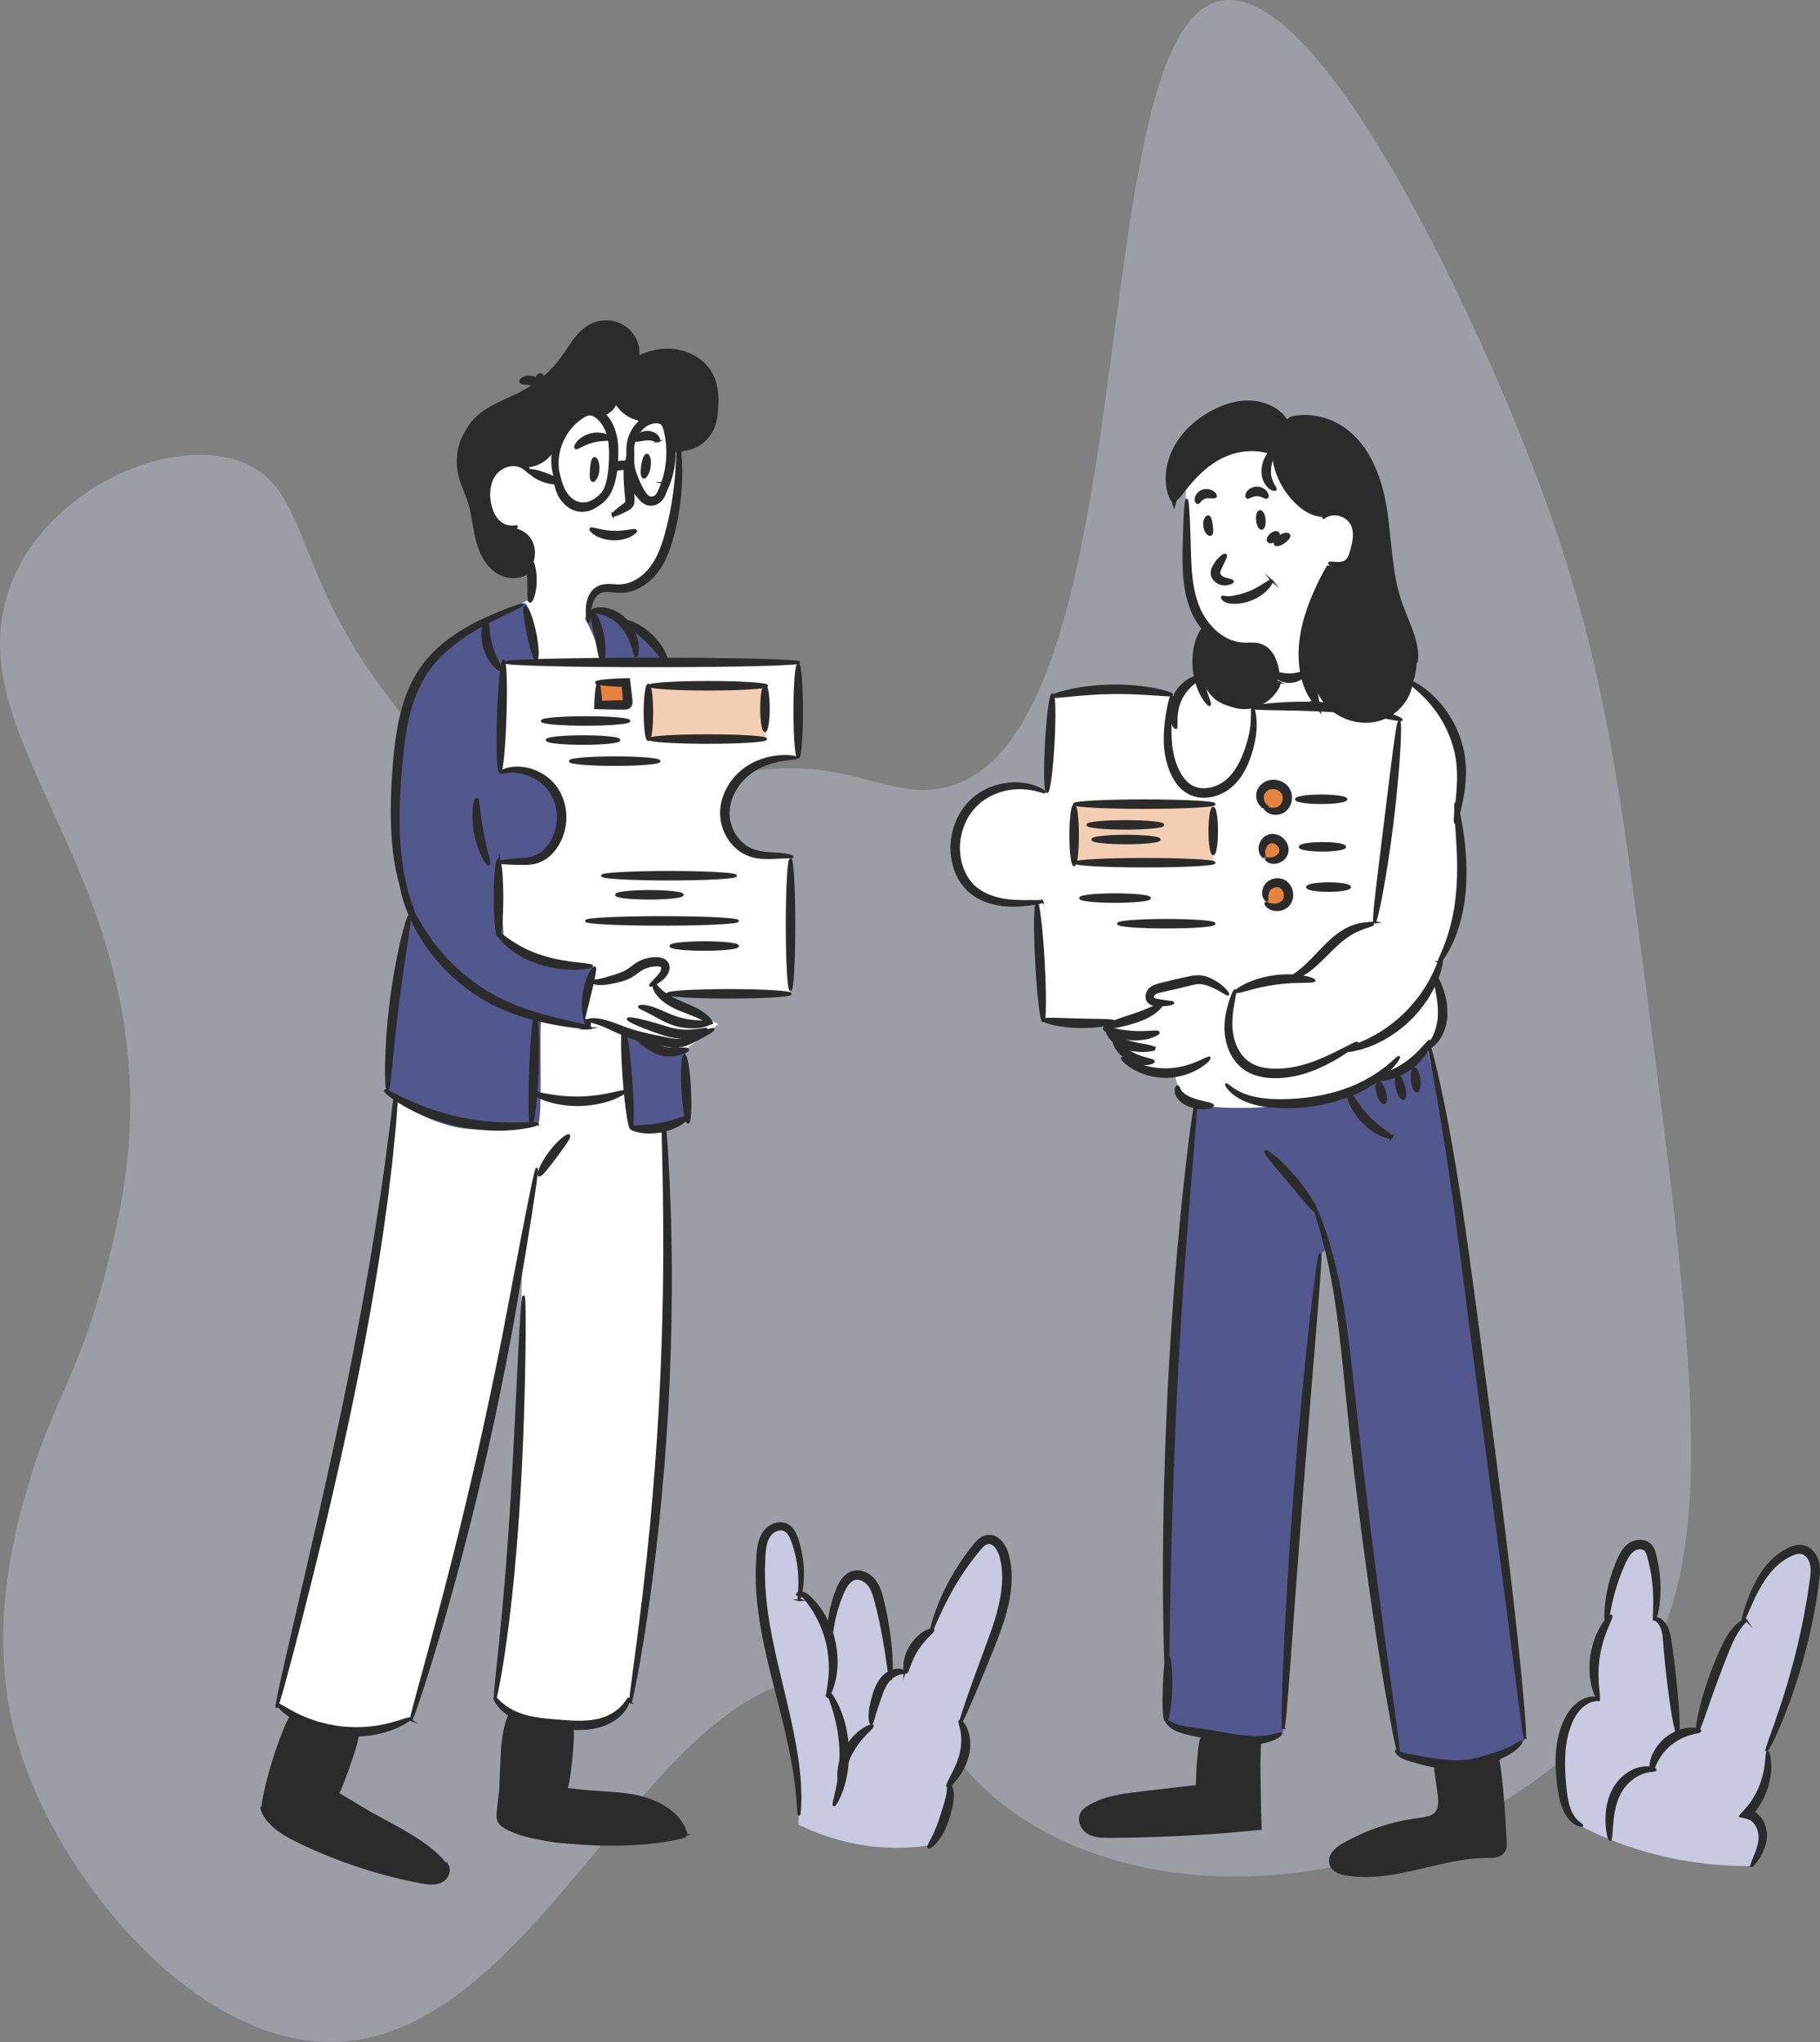 <?xml version="1.0" encoding="UTF-8"?>
<svg id="uuid-4e1af9da-b02e-4643-bb0d-7b2b45c40224" data-name="Calque 2" xmlns="http://www.w3.org/2000/svg" viewBox="0 0 815.22 914.69">
  <rect x="0" y="0" width="815.22" height="914.69" fill="#808080" stroke="none"/>
  <g id="uuid-ed96d8df-c1ff-4ad1-8e3e-bcf998be694a" data-name="plants">
    <g>
      <path d="M6.63,776.33c-12.87-49.04,1.54-96.46,7.25-115.27,10.32-33.96,24.25-50.75,35.72-100.76,0,0,6.77-25.98,8.25-50.16,7.36-120.16-74.95-177.96-54.61-243.56,14.87-47.98,76.71-74.52,108.89-57.91,26.31,13.58,19.81,49.32,62.61,104.64,22.01,28.44,40.59,54.46,67.97,60.67,32.36,7.34,42.86-20.02,91.13-28.1,43.2-7.23,60.89,10.3,84.58,7.66C517.47,342.47,482.01,5.39,548.99.06c44.68-3.55,112.69,142.31,140.47,216.53,27.57,73.65,35.2,129.32,46.43,215.27,22.98,175.96,34.47,263.93-1.12,317.52-55.26,83.19-184.84,116.17-267.87,70.52-45.69-25.12-44.24-55.89-79.51-66.2-93.66-27.37-144.72,177.59-252.6,159.88-57.83-9.5-113.09-79.88-128.16-137.27Z" fill="#c7cae0" opacity=".4"/>
      <path d="M256.58,772.43c-1.09,9.8-2.18,19.61-3.27,29.41,3.2.63,8.33,1.57,14.71,2.45,10.6,1.47,13.16,1.19,19.61,2.86,13.02,3.38,16.32,8.1,17.16,9.4,1.58,2.46,2.19,4.91,2.45,6.54-3.72.3-9.23.73-15.93,1.23-14.57,1.07-21.85,1.61-24.92,1.63-12.43.09-23.23.05-34.72-5.72-3.2-1.61-5.69-3.28-7.35-4.49.17-4.2.43-10.26.82-17.57.51-9.56.77-14.41,1.23-18.38.68-5.96,2.08-14.39,5.31-24.51,8.31,5.72,16.61,11.44,24.92,17.16Z" fill="#2b2b2b"/>
      <path d="M233.68,583.69c.03,3.02.14,10.51,0,21.22-.22,16.93-.84,23.07-2.42,55.86-1.14,23.71-1.08,25.83-1.88,35.18-.91,10.54-1.95,18.99-3.49,31.42-1.69,13.58-3.29,25.09-4.57,33.84,1.33,1.33,3.29,3.1,5.91,4.83,1.99,1.32,7.03,4.38,16.92,6.18,9.82,1.79,17.08,3.11,25.25-.27,2.95-1.22,8.45-4.06,13.43-10.74,2.22-13.65,4.81-30.93,7.25-51.03,1.51-12.45,3.87-32,5.64-57.2,1.08-15.37,1.91-32.21,2.42-62.58.46-27.44.63-64.09-.39-108.31-18.34-.85-36.67-1.7-55.01-2.54-7.64,53.37-9.23,84.81-9.06,104.14Z" fill="#fff"/>
      <path d="M282.42,762.52c-.22-.04.17-3.74,1.06-10.41.23-1.66.48-3.52.76-5.54.26-2.03.55-4.23.85-6.6.61-4.73,1.37-10.11,2.06-16.08.37-2.98.75-6.1,1.15-9.36.37-3.26.75-6.65,1.14-10.15.83-7.01,1.53-14.53,2.32-22.42,1.46-15.81,2.83-33.21,3.86-51.5.98-18.3,1.53-35.74,1.81-51.62.08-7.94.21-15.48.15-22.54,0-3.53-.01-6.94-.02-10.22-.04-3.28-.08-6.42-.12-9.43-.03-6.01-.2-11.44-.29-16.21-.04-2.39-.09-4.61-.12-6.65-.05-2.04-.1-3.91-.15-5.59-.15-6.72-.13-10.45.09-10.46.22-.01.63,3.69,1.18,10.4.13,1.68.28,3.54.43,5.58.12,2.04.25,4.26.39,6.65.26,4.77.59,10.21.77,16.22.1,3.01.21,6.16.33,9.44.1,3.28.14,6.7.21,10.24.17,7.08.14,14.64.15,22.6-.12,15.92-.57,33.42-1.56,51.76-1.03,18.34-2.5,35.79-4.13,51.62-.88,7.91-1.68,15.43-2.62,22.45-.46,3.51-.87,6.9-1.33,10.15-.47,3.25-.93,6.37-1.36,9.35-.84,5.96-1.77,11.32-2.55,16.04-.4,2.36-.77,4.55-1.12,6.57-.38,2.01-.73,3.85-1.04,5.5-1.28,6.61-2.09,10.24-2.31,10.2Z" fill="#2b2b2b" stroke="#2b2b2b" stroke-miterlimit="10"/>
      <path d="M221.81,760.51c-.22-.03-.07-2.56.39-7.1.47-4.54,1.15-11.1,2-19.21.84-8.11,1.72-17.77,2.61-28.5.86-10.74,1.7-22.55,2.46-34.97,1.48-24.83,2.44-47.34,3.28-63.63.41-8.15.79-14.74,1.12-19.3.33-4.55.62-7.07.85-7.06.22,0,.36,2.54.42,7.1.06,4.57.03,11.17-.09,19.33-.24,16.32-.84,38.87-2.33,63.76-.76,12.44-1.7,24.28-2.72,35.04-1.06,10.75-2.18,20.42-3.32,28.51-.53,4.05-1.12,7.7-1.62,10.91-.49,3.21-.98,5.96-1.41,8.21-.85,4.49-1.43,6.96-1.65,6.92Z" fill="#2b2b2b" stroke="#2b2b2b" stroke-miterlimit="10"/>
      <path d="M281.63,760.97c.19.06.12,1.08-.64,2.74-.75,1.64-2.32,3.88-4.94,5.85-2.59,1.96-6.27,3.65-10.49,4.34-4.22.75-8.89.65-13.62.28-4.7-.36-9.26-.76-13.38-1.7-4.12-.91-7.74-2.43-10.43-4.22-2.71-1.78-4.51-3.75-5.5-5.25-.99-1.5-1.27-2.48-1.09-2.58.43-.3,2.48,3.07,7.76,5.85,2.62,1.39,5.96,2.56,9.86,3.26,3.89.73,8.32,1.03,13.02,1.4,4.67.36,9.05.53,12.92,0,3.88-.48,7.15-1.75,9.65-3.28,2.5-1.53,4.15-3.29,5.16-4.6,1.02-1.32,1.49-2.17,1.72-2.08Z" fill="#2b2b2b" stroke="#2b2b2b" stroke-miterlimit="10"/>
      <path d="M224.48,803.37c-.46-.11-.35-2.15-.2-5.39.17-3.24.27-7.71.54-12.73.15-2.51.37-4.92.67-7.11.33-2.19.72-4.15,1.2-5.77.94-3.25,2.02-5.07,2.42-4.94.45.15.17,2.17-.16,5.37-.35,3.21-.61,7.64-.88,12.63-.27,4.99-.74,9.58-1.51,12.85-.75,3.28-1.67,5.18-2.09,5.07Z" fill="#2b2b2b" stroke="#2b2b2b" stroke-miterlimit="10"/>
      <path d="M253.12,801.96c-.89-.04-1.3-6.49-.49-14.37.8-7.88,2.5-14.11,3.38-13.98.9.14.65,6.52-.14,14.31-.8,7.78-1.85,14.09-2.76,14.04Z" fill="#2b2b2b" stroke="#2b2b2b" stroke-miterlimit="10"/>
      <path d="M307.19,822c-.51.22-1.74-3.01-5.67-6.45-1.93-1.73-4.58-3.4-7.72-4.83-3.16-1.41-6.84-2.53-10.8-3.26-4-.7-7.91-1.09-11.49-1.5-3.58-.4-6.84-.83-9.55-1.38-5.45-1.07-8.59-2.62-8.45-3.01.15-.46,3.42.26,8.78.73,2.68.25,5.89.44,9.49.67,3.6.24,7.6.54,11.79,1.28,4.23.77,8.16,2.07,11.51,3.75,3.34,1.71,6.12,3.76,8.04,5.9,1.93,2.12,3.1,4.16,3.63,5.66.55,1.49.62,2.38.43,2.44Z" fill="#2b2b2b" stroke="#2b2b2b" stroke-miterlimit="10"/>
      <path d="M305.05,822.87c.06.41-5.27,1.66-14.07,2.54-8.78.89-21.05,1.3-34.51.06-3.36-.31-6.64-.69-9.79-1.14-3.15-.44-6.19-.94-9.09-1.6-2.89-.66-5.62-1.51-8.09-2.57-1.24-.53-2.38-1.12-3.48-1.75-.56-.34-1.14-.73-1.65-1.24-.51-.51-.95-1.19-1.17-1.87-.44-1.37-.3-2.55-.22-3.55.1-.99.19-1.92.28-2.79.18-1.74.36-3.23.53-4.45.33-2.44.62-3.79.85-3.77.22.01.36,1.38.42,3.84.03,1.23.04,2.74.03,4.48,0,.87-.02,1.81-.03,2.8-.01.96,0,1.93.31,2.65.27.69.91,1.2,1.89,1.71,1,.5,2.11,1.01,3.27,1.44,2.33.88,4.91,1.58,7.7,2.14,2.78.55,5.77.98,8.89,1.37,3.11.41,6.34.76,9.65,1.06,26.55,2.5,48.18-.34,48.29.65Z" fill="#2b2b2b" stroke="#2b2b2b" stroke-miterlimit="10"/>
      <path d="M131.9,766.16c-1.11,2.67-2.2,5.39-3.27,8.17-4.88,12.75-8.61,25.07-11.44,36.76,1.51,1.97,3.9,4.73,7.35,7.35,4.21,3.19,7.75,4.49,11.85,6.13,15.44,6.16,13.6,7.05,23.28,10.21,9.9,3.23,8.95,1.36,17.57,4.49,5.12,1.86,8.18,2.33,14.3,3.27,2.27.35,4.65.63,6.54-.82,2.16-1.65,2.41-4.6,2.45-5.72-2.02-1.55-4.98-3.82-8.58-6.54-4.4-3.32-7.74-5.81-8.17-6.13-8.72-6.47-26.52-17.04-32.27-20.42,3.68-11.71,7.35-23.42,11.03-35.13-10.21-.54-20.42-1.09-30.64-1.63Z" fill="#2b2b2b"/>
      <path d="M178.07,486.52c-.67,5.96-1.65,14.49-2.95,24.71-6.54,51.27-13.9,88.98-15.58,97.49-1.66,8.4-4.78,22.61-11.01,51.03-4.7,21.43-8.13,37.03-12.89,57.2-4.66,19.74-8.72,35.95-11.55,47,2.27,1.56,5.62,3.67,9.94,5.64,4.3,1.97,14.4,6.45,27.93,5.91,9.33-.37,16.89-2.99,22.02-5.37,3.93-11.62,9.36-28.49,15.04-49.15,2.5-9.11,4.71-17.72,7.25-28.2,9.42-38.86,18.59-83.66,22.83-104.74,3.29-20.73,6.57-41.45,9.86-62.18,3.12-2.5,6.73-5.93,10.08-10.52,7.84-10.74,9.89-21.8,10.51-27.82-7.25-.21-14.5-.42-21.75-.63-19.91-.13-39.82-.25-59.73-.38Z" fill="#fff"/>
      <path d="M123.91,764.64c-.22-.05.53-3.98,2.07-11.03,1.54-7.05,3.88-17.23,6.79-29.79,5.81-25.13,13.99-59.82,21.98-98.33,3.96-19.26,7.45-37.67,10.4-54.45,1.41-8.4,2.81-16.38,3.93-23.87.57-3.74,1.18-7.35,1.68-10.83.5-3.48.97-6.82,1.43-10.01.96-6.37,1.65-12.16,2.33-17.24.34-2.54.65-4.9.94-7.08.26-2.18.5-4.17.72-5.96.89-7.16,1.48-11.11,1.71-11.09.22.02.06,4.01-.44,11.21-.13,1.8-.28,3.8-.43,5.99-.21,2.19-.43,4.56-.67,7.12-.51,5.1-1.04,10.92-1.86,17.33-.39,3.21-.8,6.56-1.22,10.06-.44,3.5-.98,7.12-1.5,10.89-1.01,7.53-2.31,15.54-3.64,23.97-2.79,16.85-6.19,35.31-10.16,54.61-8.01,38.58-16.55,73.22-22.94,98.22-3.2,12.5-5.87,22.59-7.79,29.55-1.92,6.96-3.09,10.78-3.31,10.72Z" fill="#2b2b2b" stroke="#2b2b2b" stroke-miterlimit="10"/>
      <path d="M241.45,526.48c-.78-.42,1.07-5.26,4.87-10.3,3.78-5.05,7.9-8.18,8.53-7.56.65.64-2.29,4.66-5.92,9.51-3.65,4.84-6.67,8.79-7.48,8.35Z" fill="#2b2b2b" stroke="#2b2b2b" stroke-miterlimit="10"/>
      <path d="M184.09,770.61c-.22-.07.62-3.52,2.3-9.72,1.69-6.19,4.12-15.15,7.13-26.21,6-22.14,13.94-52.81,21.58-86.95,3.82-17.07,7.23-33.38,10.17-48.25,2.84-14.9,5.4-28.31,7.56-39.58,2.16-11.27,3.93-20.39,5.24-26.67,1.31-6.29,2.13-9.74,2.35-9.7.22.04-.18,3.57-1.1,9.92-.93,6.35-2.35,15.53-4.22,26.85-.96,5.66-2.01,11.86-3.14,18.51-.57,3.33-1.17,6.77-1.78,10.31-.31,1.77-.62,3.57-.94,5.39-.34,1.82-.68,3.66-1.03,5.53-2.78,14.93-6.11,31.3-9.94,48.4-7.65,34.21-15.97,64.86-22.54,86.86-3.27,11.01-6.1,19.86-8.14,25.95-2.06,6.08-3.3,9.41-3.52,9.35Z" fill="#2b2b2b" stroke="#2b2b2b" stroke-miterlimit="10"/>
      <path d="M183.59,769.85c.11.2-.59.77-1.96,1.65-.35.21-.73.45-1.16.71-.43.24-.92.46-1.44.71-1.05.48-2.23,1.09-3.62,1.54-.69.24-1.41.49-2.16.76-.76.25-1.57.42-2.4.65-1.66.48-3.48.74-5.39,1.06-3.84.48-8.12.62-12.58.17-4.45-.51-8.61-1.55-12.26-2.84-1.8-.72-3.52-1.36-5.04-2.18-.76-.39-1.52-.74-2.21-1.14-.68-.42-1.33-.82-1.96-1.2-1.26-.73-2.29-1.57-3.21-2.27-.46-.36-.88-.68-1.26-1-.36-.34-.68-.66-.98-.94-1.16-1.15-1.72-1.85-1.57-2.02.34-.4,3.17,1.71,8.15,4.22.63.31,1.28.63,1.96.96.68.33,1.43.6,2.18.92,1.49.68,3.16,1.19,4.89,1.79,3.51,1.06,7.44,1.96,11.64,2.44,4.21.42,8.24.38,11.89.08,1.82-.22,3.56-.37,5.16-.72.8-.16,1.59-.26,2.33-.44.74-.18,1.45-.36,2.12-.52,5.4-1.4,8.62-2.87,8.86-2.4Z" fill="#2b2b2b" stroke="#2b2b2b" stroke-miterlimit="10"/>
      <path d="M117.77,811.12c-.86-.22.93-10.22,4.63-22.15,3.68-11.94,7.85-21.2,8.68-20.9.86.31-1.91,10.01-5.56,21.86-3.67,11.85-6.86,21.41-7.75,21.19Z" fill="#2b2b2b" stroke="#2b2b2b" stroke-miterlimit="10"/>
      <path d="M149.64,805.9c-.85-.25.48-7.24,3.38-15.46,2.89-8.23,6.22-14.51,7.05-14.17.84.34-1.11,7.11-3.97,15.25-2.87,8.14-5.58,14.64-6.45,14.38Z" fill="#2b2b2b" stroke="#2b2b2b" stroke-miterlimit="10"/>
      <path d="M199.34,835.08c-.34.36-2.93-1.65-7.32-4.5-2.18-1.44-4.86-3.04-7.86-4.79-3.02-1.72-6.38-3.55-9.93-5.49-3.55-1.93-6.93-3.83-9.95-5.66-3.02-1.85-5.68-3.61-7.82-5.24-4.29-3.24-6.53-5.75-6.26-6.06.32-.37,3.03,1.47,7.54,4.15,2.25,1.35,4.98,2.88,8.03,4.55,3.08,1.66,6.46,3.48,10.01,5.4,3.56,1.94,6.92,3.89,9.92,5.78,2.98,1.92,5.6,3.77,7.67,5.5,4.17,3.42,6.24,6.08,5.96,6.36Z" fill="#2b2b2b" stroke="#2b2b2b" stroke-miterlimit="10"/>
      <path d="M199.37,834.68c.06-.07.44.04.91.61.44.56.87,1.69.62,3.07-.23,1.35-.99,3.03-2.82,4.15-1.75,1.04-4.09,1.3-6.4,1.05-2.33-.25-4.66-.78-7.23-1.28-2.56-.53-5.28-1.14-8.13-1.86-5.7-1.41-11.91-3.22-18.32-5.43-6.41-2.21-12.42-4.6-17.79-6.99-5.34-2.41-10.17-4.65-13.95-7.19-3.8-2.49-6.38-5.29-7.69-7.49-1.33-2.2-1.59-3.61-1.41-3.68.24-.11.89,1.11,2.44,2.93,1.54,1.83,4.14,4.15,7.89,6.28,3.72,2.15,8.55,4.15,13.92,6.38,5.37,2.2,11.33,4.49,17.67,6.67,6.33,2.18,12.43,4.05,18.03,5.61,2.79.79,5.46,1.49,7.97,2.13,2.5.61,4.87,1.27,6.92,1.63,2.05.36,3.88.26,5.25-.37,1.28-.6,2.1-1.82,2.43-2.83.36-1.04.23-1.9.04-2.46-.21-.55-.42-.84-.33-.93Z" fill="#2b2b2b" stroke="#2b2b2b" stroke-miterlimit="10"/>
      <path d="M292.44,505.97c5.19-1.43,10.38-2.86,15.58-4.3-.27-10.12-.54-20.23-.81-30.35.19-1.09.75-3.47,2.69-5.64,2.95-3.31,6.89-3.69,7.79-3.76-.36-1.88-.72-3.76-1.07-5.64-3.61-1.15-7.98-2.91-12.62-5.64-3.17-1.86-5.85-3.82-8.06-5.64,12,.14,24.09.23,36.26.27,7.28.02,14.53.02,21.75,0,.09-20.59.18-41.18.27-61.77-1.95-.03-4.83-.1-8.33-.27-7.74-.38-9.03-.82-9.67-1.07-5-1.96-7.43-6.81-8.59-9.13-.78-1.56-4.8-9.6-1.34-18.26,3.03-7.57,9.81-10.7,13.97-12.62,7.48-3.45,14.37-3.27,17.73-2.95-.09-14.32-.18-28.65-.27-42.97-19.61.09-39.21.18-58.82.27-3.04-6.74-6.78-10.18-9.67-12.09-3.44-2.27-5.34-2.13-9.94-5.64-2.44-1.86-3.73-3.29-6.45-4.3-2.7-1-5.23-.99-6.98-.81-1.25,1.16-2.51,2.33-3.76,3.49-8.77-2.69-17.55-5.37-26.32-8.06-2.34,1.27-5.87,3.15-10.21,5.37-10.59,5.43-12.99,6.21-16.38,8.06-13.98,7.63-21.14,20.59-22.83,23.63-4.18,7.56-5.37,13.68-7.25,23.37-.83,4.29-4.33,23.34-1.34,49.95.85,7.58,2.49,18.06,5.91,30.35-1.72,7.81-2.94,14.35-3.76,19.07-3.46,19.81-4.81,35.56-5.64,45.39-.53,6.3-.87,11.51-1.07,15.04,1.88.98,3.76,1.97,5.64,2.95" fill="#fff"/>
      <path d="M282.71,505.39c8.43-1.24,16.87-2.48,25.3-3.72-.27-10.12-.54-20.23-.81-30.35.19-1.09.75-3.47,2.69-5.64,2.95-3.31,6.89-3.69,7.79-3.76-.36-1.88-.72-3.76-1.07-5.64-3.61-1.15-7.98-2.91-12.62-5.64-3.17-1.86-5.85-3.82-8.06-5.64,12,.14,24.09.23,36.26.27,7.28.02,14.53.02,21.75,0,.09-20.59.18-41.18.27-61.77-1.95-.03-4.83-.1-8.33-.27-7.74-.38-9.03-.82-9.67-1.07-5-1.96-7.43-6.81-8.59-9.13-.78-1.56-4.8-9.6-1.34-18.26,3.03-7.57,9.81-10.7,13.97-12.62,7.48-3.45,14.37-3.27,17.73-2.95-.09-14.32-.18-28.65-.27-42.97-19.61.09-39.21.18-58.82.27-3.04-6.74-6.78-10.18-9.67-12.09-3.44-2.27-5.34-2.13-9.94-5.64-2.44-1.86-3.73-3.29-6.45-4.3-2.7-1-5.23-.99-6.98-.81l-3.76,3.49c4.35,8.06,6.51,14.88,7.63,19.15,5.39,20.43.34,32.53,2.9,60.67.7,7.67,1.71,13.76,2.33,17.19,2.58,43.74,5.17,87.48,7.75,131.23Z" fill="#52578e"/>
      <path d="M295.93,445c12,.14,24.09.23,36.26.27,7.28.02,14.53.02,21.75,0,.09-20.59.18-41.18.27-61.77-1.95-.03-4.83-.1-8.33-.27-7.74-.38-9.03-.82-9.67-1.07-5-1.96-7.43-6.81-8.59-9.13-.78-1.56-4.8-9.6-1.34-18.26,3.03-7.57,9.81-10.7,13.97-12.62,7.48-3.45,14.37-3.27,17.73-2.95-.09-14.32-.18-28.65-.27-42.97-19.61.09-39.21.18-58.82.27l-73.33-.63-1.61,49.93c8.97-3.35,18.64-.98,23.89,5.57,5.18,6.46,3.97,14.38,3.72,15.8.08.93.76,10.36-6.58,16.62-5.78,4.93-14.2,5.89-21.37,2.43.65,11.05,1.3,22.11,1.95,33.16l.76,21.24,69.62,4.41Z" fill="#fff"/>
      <path d="M235.25,270.28c-1.37-.7-2.69.59-9.69,4.18-10.59,5.43-12.99,6.21-16.38,8.06-13.98,7.63-21.14,20.59-22.83,23.63-4.18,7.56-5.37,13.68-7.25,23.37-.83,4.29-4.33,23.34-1.34,49.95.85,7.58,2.49,18.06,5.91,30.35-1.72,7.81-2.94,14.35-3.76,19.07-3.46,19.81-4.81,35.56-5.64,45.39-.53,6.3-.87,11.51-1.07,15.04,4.94,4.23,15.08,11.76,30.06,15.32,12.9,3.06,30.21.33,37.65-1.25,2.48-.53.25-48.05,1.82-48.53l21.84,5.48.64-27.6c-4.43.53-13.15.97-23.06-2.79-8.07-3.06-13.55-7.62-16.59-10.58-.65-11.05-1.3-22.11-1.95-33.16,0,0,27.95,6.06,27.95-19.05-2.14-12.96-6.64-17.77-10.65-19.63,0,0-2.25-1.04-16.96-1.73h0c.82-16.8,4.3-37.85,1.61-49.93,0,0,15.55,3.68,14.66-.44-1.19-5.56-3.08-15.88-3.17-16.33-1.21-6.07-.25-8.02-1.79-8.8Z" fill="#52578e"/>
      <path d="M187.54,414.56c-.1.05-.47-.43-1.08-1.4-.62-.97-1.51-2.43-2.43-4.42-1.93-3.93-4.25-9.9-5.9-17.59-.23-.96-.42-1.94-.59-2.96-.18-1.01-.35-2.05-.54-3.1-.28-2.12-.61-4.33-.8-6.63-.44-4.59-.68-9.52-.67-14.69,0-5.17.21-10.6.57-16.2.37-5.59.83-11.4,1.7-17.34.87-5.93,2.11-11.71,4.01-17.11,1.84-5.41,4.42-10.39,7.5-14.7,3.12-4.28,6.76-7.8,10.41-10.69,3.66-2.89,7.34-5.18,10.77-7.08,3.44-1.9,6.64-3.41,9.49-4.65,2.84-1.25,5.32-2.23,7.35-3.01,4.08-1.53,6.38-2.25,6.47-2.04.09.21-2.05,1.32-5.96,3.21-1.95.96-4.34,2.09-7.08,3.49-2.74,1.38-5.83,3.02-9.12,5-3.29,1.98-6.78,4.31-10.22,7.18-3.43,2.86-6.8,6.27-9.67,10.34-2.83,4.09-5.21,8.8-6.93,13.99-1.77,5.16-2.95,10.75-3.8,16.54-.84,5.79-1.33,11.53-1.73,17.08-.4,5.55-.67,10.9-.76,16-.1,5.1.04,9.93.36,14.44.13,2.26.39,4.42.6,6.51.14,1.04.29,2.05.43,3.05.13,1,.28,1.97.47,2.91,1.33,7.57,3.25,13.51,4.8,17.53.73,2.03,1.42,3.56,1.85,4.62.42,1.06.6,1.65.5,1.7Z" fill="#2b2b2b" stroke="#2b2b2b" stroke-miterlimit="10"/>
      <path d="M264.5,460.32c-.03.22-1.63.2-4.48-.08-2.85-.29-6.97-.8-12.01-1.76-5.04-.96-11.04-2.36-17.49-4.67-3.22-1.16-6.55-2.56-9.87-4.3-.85-.4-1.67-.86-2.49-1.34-.83-.47-1.66-.95-2.5-1.43-.81-.53-1.63-1.06-2.45-1.59-.82-.53-1.65-1.07-2.44-1.68-6.44-4.64-11.92-9.95-16.19-15.33-4.3-5.36-7.47-10.7-9.72-15.36-2.29-4.65-3.52-8.67-4.33-11.42-.67-2.81-.93-4.38-.71-4.44.22-.06.89,1.39,1.91,4.03,1.17,2.59,2.69,6.39,5.18,10.77,2.44,4.4,5.71,9.44,9.99,14.51,4.24,5.09,9.58,10.12,15.77,14.59.76.58,1.55,1.1,2.34,1.61.79.52,1.57,1.03,2.35,1.54.8.47,1.6.93,2.39,1.39.78.47,1.57.92,2.38,1.32,3.16,1.71,6.35,3.11,9.45,4.32,6.2,2.4,12.01,4,16.93,5.23,4.92,1.23,8.95,2.09,11.73,2.76,2.78.66,4.31,1.11,4.27,1.34Z" fill="#2b2b2b" stroke="#2b2b2b" stroke-miterlimit="10"/>
      <path d="M263.62,460.65c-.42.09-1.18-1.36-1.77-3.89-.59-2.52-.93-6.14-.54-10.09.4-3.96,1.44-7.43,2.52-9.79,1.07-2.37,2.1-3.64,2.5-3.47.86.38-1.08,6.2-1.78,13.58-.78,7.37-.02,13.46-.94,13.66Z" fill="#2b2b2b" stroke="#2b2b2b" stroke-miterlimit="10"/>
      <path d="M266.34,439.02c4.02.55,6.92-.06,8.71-.63,6.08-1.94,7.84-6.15,13.73-7.56,3.07-.73,5.76-.35,7.36,0,2.2.95,2.64,2.28,2.72,2.57.66,2.26-1.56,5.64-6.04,7.21.31.7.82,1.73,1.6,2.85,3.32,4.76,8.06,6.21,13.75,8.59,3.38,1.41,8.04,3.56,13.56,6.74-1.35,1.05-2.7,2.1-4.05,3.15l-10.29,7.94c-1.4.66-5.58,2.4-10.88,1.37-5.88-1.14-9.28-4.91-10.22-6.04-3.05-2.08-7.37-4.57-12.93-6.42-4.28-1.43-8.15-2.1-11.27-2.41,1.42-5.78,2.83-11.56,4.25-17.34Z" fill="#fff"/>
      <path d="M291.27,441.42c-.13-.19.32-.72,1.15-1.58.41-.43.91-.95,1.49-1.55.55-.6,1.26-1.33,1.77-2.07.53-.75,1.01-1.75,1.01-2.53,0-.39-.09-.62-.29-.81-.17-.2-.48-.34-.98-.43-.49-.09-1.16-.09-1.82-.07-.66.03-1.34.11-2.01.24-1.35.27-2.71.75-3.99,1.45-1.26.69-2.45,1.68-3.81,2.61-1.37.96-2.92,1.67-4.34,2.14-1.44.48-2.8.79-4.05,1.06-1.24.26-2.41.49-3.52.65-2.2.33-4.09.26-5.34-.04-1.25-.3-1.85-.72-1.79-.93.06-.23.74-.23,1.89-.34,1.15-.1,2.77-.37,4.77-.95,1-.28,2.11-.64,3.32-1.01,1.2-.37,2.45-.76,3.68-1.26,1.25-.5,2.41-1.1,3.56-1.94,1.18-.84,2.44-1.94,4.06-2.84,1.6-.88,3.31-1.46,5-1.74.85-.14,1.69-.21,2.51-.21.82,0,1.62.03,2.53.24.87.2,1.91.67,2.57,1.56.34.41.56.92.69,1.42.1.5.13,1,.07,1.43-.26,1.76-1.12,2.85-1.92,3.75-.86.91-1.64,1.46-2.37,1.99-.72.51-1.37.9-1.92,1.19-1.1.58-1.79.74-1.91.56Z" fill="#2b2b2b" stroke="#2b2b2b" stroke-miterlimit="10"/>
      <path d="M319.52,461.1c.19.41-2.65,2.14-7.38,4.6-1.18.61-2.48,1.3-4.02,1.93-1.52.62-3.38,1.15-5.36,1.15-1.96.03-3.88-.33-5.76-.67-1.89-.34-3.85-.71-5.86-1.14-4.02-.86-7.84-1.92-11.21-3.28-3.35-1.36-6.14-2.81-8.54-3.83-2.39-1.04-4.37-1.66-5.78-2.04-1.41-.37-2.23-.55-2.22-.79,0-.21.83-.46,2.39-.47,1.55,0,3.8.32,6.41,1.14,2.62.78,5.57,2.04,8.81,3.18,3.23,1.13,6.91,2.06,10.84,2.9,1.98.41,3.91.81,5.78,1.19,1.88.39,3.6.75,5.18.8,3.07.15,5.89-1.25,8.4-2.18,4.98-1.92,8.15-2.91,8.33-2.5Z" fill="#2b2b2b" stroke="#2b2b2b" stroke-miterlimit="10"/>
      <path d="M318.76,458.38c-.35.32-1.77-.75-4.27-1.98-2.47-1.28-6.13-2.53-10.31-4.25-2.1-.89-4.06-1.93-5.73-3.09-1.66-1.17-3.04-2.46-3.97-3.72-.94-1.26-1.48-2.43-1.69-3.29-.22-.85-.17-1.36.03-1.44.46-.18,1.33,1.39,3.36,3.17,2,1.82,5.28,3.71,9.27,5.37,2.01.85,3.98,1.66,5.74,2.54,1.76.88,3.32,1.81,4.52,2.76,2.44,1.89,3.35,3.65,3.03,3.92Z" fill="#2b2b2b" stroke="#2b2b2b" stroke-miterlimit="10"/>
      <path d="M318.5,457.96c.11.41-1.64,1.37-4.79,1.89-3.12.53-7.68.46-12.34-1.16-2.33-.81-4.35-1.86-6.13-2.81-1.77-.96-3.32-1.83-4.64-2.5-2.61-1.37-4.37-1.98-4.3-2.45.05-.42,2.09-.6,5.15.31,1.52.44,3.25,1.14,5.1,1.94,1.85.8,3.81,1.72,5.88,2.43,4.15,1.45,8.18,1.87,11.11,1.94,2.94.09,4.84-.05,4.95.41Z" fill="#2b2b2b" stroke="#2b2b2b" stroke-miterlimit="10"/>
      <path d="M316.53,461.06c.18.37-1.53,1.74-4.87,2.74-1.66.49-3.73.86-6.05.87-2.31.04-4.92-.34-7.42-1.11-9.72-3.1-17.21-6.34-16.96-7.19.26-.87,8.33,1.02,17.88,4.06,4.61,1.45,8.94,1.46,12.1,1.1,3.16-.35,5.14-.92,5.33-.48Z" fill="#2b2b2b" stroke="#2b2b2b" stroke-miterlimit="10"/>
      <path d="M308.17,470.16c.09.43-1.22,1.17-3.56,1.86-1.17.33-2.62.64-4.31.71-1.67.08-3.65-.16-5.5-.86-1.86-.68-3.42-1.62-4.74-2.52-1.32-.91-2.42-1.77-3.34-2.52-1.83-1.51-2.84-2.64-2.59-3.02.24-.38,1.69.06,3.83,1.08,2.17.98,4.92,2.78,7.96,3.92,2.98,1.14,6.02.99,8.34.94,2.31-.09,3.83-.04,3.92.41Z" fill="#2b2b2b" stroke="#2b2b2b" stroke-miterlimit="10"/>
      <path d="M218.88,387.12c-.4.18-1.5-1.18-2.73-3.68-1.24-2.49-2.54-6.15-3.32-10.34-.77-4.19-.85-8.07-.58-10.84.27-2.78.81-4.44,1.24-4.41.94.07,1.04,6.72,2.54,14.66,1.43,7.95,3.7,14.2,2.85,14.61Z" fill="#2b2b2b" stroke="#2b2b2b" stroke-miterlimit="10"/>
      <path d="M240.21,295.4c-.9.13-2.41-5.09-3.77-11.58-1.35-6.5-2.06-11.89-1.19-12.12.86-.24,3,4.85,4.38,11.46,1.39,6.6,1.46,12.12.58,12.25Z" fill="#2b2b2b" stroke="#2b2b2b" stroke-miterlimit="10"/>
      <path d="M223.94,345.76c-.9-.02-1.27-11.21-.82-24.99.45-13.78,1.54-24.92,2.43-24.89.9.04,1.27,11.22.82,24.99-.44,13.77-1.53,24.91-2.43,24.89Z" fill="#2b2b2b" stroke="#2b2b2b" stroke-miterlimit="10"/>
      <path d="M357.9,296.73c0,.9-29.44,1.63-65.76,1.63s-65.76-.73-65.76-1.63,29.44-1.63,65.76-1.63,65.76.73,65.76,1.63Z" fill="#2b2b2b" stroke="#2b2b2b" stroke-miterlimit="10"/>
      <path d="M269.73,296.29c-.92,0-1.64-5.03-2.89-11.08-1.22-6.05-2.54-10.96-1.68-11.32.8-.36,3.58,4.25,4.88,10.67,1.32,6.41.57,11.75-.3,11.73Z" fill="#2b2b2b" stroke="#2b2b2b" stroke-miterlimit="10"/>
      <path d="M224.3,300.02c-.31.29-1.58-.4-3.12-2.1-.77-.84-1.57-1.96-2.32-3.28-.73-1.33-1.39-2.87-1.89-4.56-.47-1.69-.72-3.35-.81-4.87-.06-1.52.02-2.88.23-4.01.41-2.26,1.12-3.52,1.54-3.43.92.19.4,5.43,2.17,11.41,1.66,6.02,4.87,10.18,4.19,10.83Z" fill="#2b2b2b" stroke="#2b2b2b" stroke-miterlimit="10"/>
      <path d="M285,293.81c-.48.02-.86-1.74-1.72-4.36-.85-2.61-2.31-6.12-4.97-9.13-2.65-2.99-6-4.72-8.54-5.48-2.55-.8-4.34-.82-4.4-1.3-.08-.39,1.73-1.25,4.85-.96,3.07.25,7.33,1.97,10.53,5.58,3.18,3.61,4.46,7.84,4.78,10.81.33,3.01-.12,4.84-.54,4.85Z" fill="#2b2b2b" stroke="#2b2b2b" stroke-miterlimit="10"/>
      <path d="M298.75,297.06c-.86.39-3.84-4.86-9.05-9.9-5.14-5.11-10.45-7.98-10.07-8.85.17-.39,1.78-.18,4.13.84,2.35,1.01,5.41,2.92,8.22,5.68,2.81,2.76,4.78,5.78,5.84,8.11,1.07,2.34,1.32,3.94.93,4.12Z" fill="#2b2b2b" stroke="#2b2b2b" stroke-miterlimit="10"/>
      <ellipse cx="223.3" cy="402.14" rx="1.63" ry="17.19" fill="#2b2b2b" stroke="#2b2b2b" stroke-miterlimit="10"/>
      <path d="M265.17,432.72c.02.43-2.58,1.01-6.88,1.13-4.28.11-10.31-.34-16.65-2.36-6.35-2.02-11.55-5.33-14.73-8.28-3.22-2.95-4.54-5.34-4.23-5.6.37-.32,2.28,1.47,5.66,3.8,3.37,2.34,8.35,5.09,14.29,6.98,5.95,1.9,11.63,2.69,15.76,3.17,4.14.47,6.76.7,6.78,1.18Z" fill="#2b2b2b" stroke="#2b2b2b" stroke-miterlimit="10"/>
      <path d="M223.65,386.19c-.03-.47,4.49-.95,11.61-1.53,1.74-.19,3.58-.51,5.29-1.32,1.71-.81,3.35-2.13,4.74-3.83,2.79-3.41,4.65-8.21,4.63-13.37.03-5.14-1.79-9.97-4.66-13.29-2.9-3.35-6.63-5.33-9.9-6.28-3.3-.95-6.15-.99-8.1-.82-.97.11-1.74.18-2.27.26-.53.06-.83.04-.87-.07-.04-.11.19-.29.67-.56.48-.29,1.23-.57,2.24-.88,2.01-.58,5.13-.92,8.88-.17,3.71.76,8.07,2.73,11.59,6.52,3.52,3.78,5.72,9.4,5.68,15.29.02,5.91-2.21,11.45-5.61,15.31-1.7,1.94-3.75,3.46-5.94,4.35-2.21.89-4.36,1.08-6.21,1.14-7.32,0-11.73-.34-11.77-.77Z" fill="#2b2b2b" stroke="#2b2b2b" stroke-miterlimit="10"/>
      <ellipse cx="357.54" cy="318.46" rx="1.63" ry="20.85" fill="#2b2b2b" stroke="#2b2b2b" stroke-miterlimit="10"/>
      <path d="M354.9,383.76c-.04.23-1.25.2-3.41.26-1.09.05-2.42.1-3.96.17-1.55.07-3.34.15-5.36.07-2.01-.1-4.3-.34-6.64-1.23-2.36-.85-4.64-2.35-6.59-4.35-.97-1.01-1.88-2.12-2.64-3.37-.79-1.23-1.45-2.57-1.97-4.01-.54-1.42-.91-2.94-1.11-4.5-.22-1.57-.23-3.18-.05-4.78.32-3.21,1.36-6.22,2.78-8.85,1.43-2.63,3.25-4.92,5.26-6.77,2-1.88,4.19-3.31,6.34-4.39,2.15-1.09,4.27-1.83,6.23-2.33,3.94-1,7.22-1.06,9.44-.94,2.23.14,3.43.47,3.42.68-.01.24-1.23.34-3.38.59-2.14.26-5.24.68-8.83,1.89-1.79.6-3.7,1.41-5.6,2.5-1.91,1.09-3.81,2.45-5.54,4.18-3.45,3.41-6.31,8.29-6.88,13.79-.61,5.47,1.5,10.76,4.71,14.26,1.61,1.75,3.47,3.09,5.41,3.91,1.93.85,3.95,1.21,5.82,1.45,3.77.4,7.01.43,9.21.79,2.21.33,3.38.8,3.34,1.01Z" fill="#2b2b2b" stroke="#2b2b2b" stroke-miterlimit="10"/>
      <path d="M354.1,443.42c-.9,0-1.63-13.09-1.63-29.23s.73-29.23,1.63-29.23,1.63,13.09,1.63,29.23-.73,29.23-1.63,29.23Z" fill="#2b2b2b" stroke="#2b2b2b" stroke-miterlimit="10"/>
      <ellipse cx="326.56" cy="445.17" rx="27.51" ry="1.63" fill="#2b2b2b" stroke="#2b2b2b" stroke-miterlimit="10"/>
      <rect x="267.63" y="306.73" width="12.62" height="9.08" fill="#e58441"/>
      <path d="M267.05,305.73c0-.33,1.36-.63,3.71-.89,1.17-.13,2.59-.24,4.21-.34,1.78-.1,2.81-.18,6.73-.25.22,1.86.45,3.83.69,5.87.09.79.18,1.6.27,2.42l.07.62c.02.24.08.7.1,1.04.04.73-.08,1.41-.44,1.99-.56.89-1.53,1.2-2.61,1.18-.72,0-1.43,0-2.13,0-1.19-.01-2.35-.03-3.47-.04-2.72-.07-5.25-.13-7.53-.18.04-1.17.07-2.28.1-3.35.04-.67.09-1.3.13-1.89.09-1.16.19-2.17.3-3,.22-1.66.47-2.6.74-2.6s.53.93.77,2.59c.12.83.23,1.84.33,3,.05.57.09,1.17.14,1.81.04.25.08.5.12.78.18-.02.37-.05.57-.07.11-.01.13-.02.3-.03.25-.01.51-.02.77-.03,1.04-.04,2.12-.08,3.24-.12,1.12-.03,2.28-.05,3.47-.08.49,0,.98-.02,1.48-.02.13,0,.32.02.38-.13.04-.09.03-.2.02-.29-.03-.28-.05-.55-.07-.83-.07-.82-.14-1.63-.21-2.43-.06-.79-.12-1.57-.18-2.33l-.02-.28v-.09s0-.16,0-.16v-.35c-.34-.03-.3-.07-1.48-.11-.9-.05-1.76-.09-2.57-.14-1.62-.1-3.03-.22-4.21-.34-2.34-.26-3.71-.56-3.71-.89Z" fill="#2b2b2b" stroke="#2b2b2b" stroke-miterlimit="10"/>
      <rect x="290.43" y="306.73" width="52.66" height="24.31" fill="#e58441" opacity=".4"/>
      <ellipse cx="290.43" cy="319.11" rx="1.63" ry="12.36" fill="#2b2b2b" stroke="#2b2b2b" stroke-miterlimit="10"/>
      <path d="M343.52,307.18c0,.9-11.78,1.63-26.3,1.63s-26.3-.73-26.3-1.63,11.78-1.63,26.3-1.63,26.3.73,26.3,1.63Z" fill="#2b2b2b" stroke="#2b2b2b" stroke-miterlimit="10"/>
      <path d="M343.07,331.04c0,.9-11.68,1.63-26.08,1.63s-26.08-.73-26.08-1.63,11.68-1.63,26.08-1.63,26.08.73,26.08,1.63Z" fill="#2b2b2b" stroke="#2b2b2b" stroke-miterlimit="10"/>
      <ellipse cx="342.65" cy="317.31" rx="1.63" ry="10.12" fill="#2b2b2b" stroke="#2b2b2b" stroke-miterlimit="10"/>
      <path d="M281.86,322.94c0,.9-8.76,1.63-19.56,1.63s-19.56-.73-19.56-1.63,8.76-1.63,19.56-1.63,19.56.73,19.56,1.63Z" fill="#2b2b2b" stroke="#2b2b2b" stroke-miterlimit="10"/>
      <path d="M277.36,331.49c0,.9-7.25,1.63-16.19,1.63s-16.19-.73-16.19-1.63,7.25-1.63,16.19-1.63,16.19.73,16.19,1.63Z" fill="#2b2b2b" stroke="#2b2b2b" stroke-miterlimit="10"/>
      <path d="M295.36,340.94c0,.9-8.96,1.63-20.01,1.63s-20.01-.73-20.01-1.63,8.96-1.63,20.01-1.63,20.01.73,20.01,1.63Z" fill="#2b2b2b" stroke="#2b2b2b" stroke-miterlimit="10"/>
      <path d="M329.56,392.26c0,.9-13.39,1.63-29.9,1.63s-29.9-.73-29.9-1.63,13.39-1.63,29.9-1.63,29.9.73,29.9,1.63Z" fill="#2b2b2b" stroke="#2b2b2b" stroke-miterlimit="10"/>
      <path d="M305.72,400.81c0,.9-6.64,1.63-14.84,1.63s-14.84-.73-14.84-1.63,6.64-1.63,14.84-1.63,14.84.73,14.84,1.63Z" fill="#2b2b2b" stroke="#2b2b2b" stroke-miterlimit="10"/>
      <path d="M330.46,412.51c0,.9-15.2,1.63-33.95,1.63s-33.95-.73-33.95-1.63,15.2-1.63,33.95-1.63,33.95.73,33.95,1.63Z" fill="#2b2b2b" stroke="#2b2b2b" stroke-miterlimit="10"/>
      <path d="M330.48,423.76c0,.9-6.74,1.63-15.06,1.63s-15.06-.73-15.06-1.63,6.74-1.63,15.06-1.63,15.06.73,15.06,1.63Z" fill="#2b2b2b" stroke="#2b2b2b" stroke-miterlimit="10"/>
      <path d="M173.6,488.12c-.85,0-1.28-17.72,1.46-39.35,2.68-21.64,7.47-38.7,8.29-38.49.92.21-2.4,17.45-5.06,38.9-2.72,21.44-3.75,38.97-4.69,38.95Z" fill="#2b2b2b" stroke="#2b2b2b" stroke-miterlimit="10"/>
      <path d="M240.86,503.38c.07.39-3.83,1.6-10.38,2.25-.82.07-1.68.14-2.57.22-.9.07-1.83.07-2.8.1-1.94.09-4,0-6.18-.07-4.35-.25-9.12-.82-14.05-1.87-4.92-1.09-9.5-2.55-13.56-4.13-2.01-.84-3.93-1.62-5.65-2.5-.87-.43-1.72-.82-2.5-1.25-.78-.44-1.53-.86-2.25-1.26-5.69-3.31-8.74-6.03-8.51-6.36.28-.42,3.76,1.6,9.57,4.31.73.33,1.49.68,2.29,1.05.8.36,1.65.68,2.51,1.05,1.72.76,3.62,1.42,5.6,2.16,3.99,1.38,8.44,2.7,13.2,3.76,4.76,1.01,9.36,1.65,13.57,2.05,2.11.14,4.11.33,5.99.36.94.03,1.85.09,2.72.09.87,0,1.71,0,2.52,0,6.42-.05,10.42-.45,10.5.05Z" fill="#2b2b2b" stroke="#2b2b2b" stroke-miterlimit="10"/>
      <path d="M238,503.45c-.9-.05-1-10.92-.49-24.29.52-13.37,1.44-24.19,2.35-24.18.89.02,1.43,10.9.91,24.3-.51,13.4-1.88,24.21-2.77,24.16Z" fill="#2b2b2b" stroke="#2b2b2b" stroke-miterlimit="10"/>
      <path d="M282.71,505.37c-.9.07-2.38-9.87-3.3-22.2s-.95-22.38-.05-22.45c.9-.07,2.38,9.87,3.3,22.2.93,12.33.95,22.38.05,22.45Z" fill="#2b2b2b" stroke="#2b2b2b" stroke-miterlimit="10"/>
      <path d="M308.03,500.41c.23.36-.8,1.55-2.92,2.9-2.1,1.35-5.33,2.75-9.11,3.46-3.78.7-7.3.54-9.74.04-2.46-.5-3.85-1.24-3.77-1.66.2-.93,6.02-.25,12.91-1.58,6.91-1.23,12.1-3.95,12.62-3.16Z" fill="#2b2b2b" stroke="#2b2b2b" stroke-miterlimit="10"/>
      <path d="M308.17,502.83c-.9.05-1.98-6.62-2.41-14.9-.43-8.28-.05-15.02.85-15.07.9-.05,1.98,6.62,2.41,14.9.43,8.28.05,15.02-.85,15.07Z" fill="#2b2b2b" stroke="#2b2b2b" stroke-miterlimit="10"/>
      <path d="M279.91,488.93c.17.38-1.81,1.78-5.45,3.2-1.81.72-4.05,1.37-6.58,1.9-2.53.49-5.37.84-8.35.91-2.99.04-5.83-.21-8.38-.61-2.55-.44-4.8-1.01-6.64-1.66-3.69-1.28-5.72-2.62-5.56-3,.18-.45,2.48.1,6.14.77,1.83.34,4.02.66,6.45.91,2.44.22,5.11.36,7.93.33,2.81-.06,5.49-.3,7.91-.61,2.42-.34,4.6-.73,6.42-1.14,3.64-.79,5.92-1.43,6.11-.99Z" fill="#2b2b2b" stroke="#2b2b2b" stroke-miterlimit="10"/>
      <path d="M263.56,273.34c.6-2.67-.26-4.57,1.34-6.71.72-.97,2.05-2.13,7.25-3.22,7.17-1.51,9.05-.22,12.89-1.61,3.72-1.35,5.84-3.97,8.06-6.71,5.57-6.89,7.22-14.41,8.06-18.8,3.28-17.15,3.37-34.72,3.22-43.24-.08-2.68-.72-15.93-9.94-21.75-7.81-4.93-17.22-1.67-29.01,2.42-3.83,1.33-16.62,6.08-30.62,18.53-12.06,10.73-19.13,17.03-19.61,26.59-.82,16.7,19.26,28.58,20.95,29.54.9,1.69,2.37,5.01,2.42,9.4.04,3.27-.72,5.89-1.34,7.52-.57,10.47,6.35,18.22,13,18.48,5.69.22,12.11-5.01,13.32-10.42Z" fill="#fff"/>
      <path d="M230.52,236.54c1.27.27,4.69,1.2,6.98,4.3,2.98,4.03,2.82,10.09-.54,15.04-1.5,1-4.24,2.46-7.52,2.15-5.8-.54-9.24-6.21-11.01-9.13-3.07-5.05-2.15-6.9-5.37-17.99-2.59-8.91-3.47-8.72-4.83-15.04-1.63-7.55-2.67-12.32-.81-17.73,2.11-6.14,6.77-9.67,11.01-12.89,5.43-4.12,6.9-3.34,16.38-8.86,7.06-4.11,10.58-6.16,13.7-9.67,5.12-5.76,3.44-8.06,9.13-13.97,2.63-2.73,7.01-7.16,12.89-7.25,3.23-.05,6.39,1.21,6.71,1.34,1.04.43,3.15,1.28,4.83,2.95,3.88,3.84,3.35,9.8,3.22,11.01,1.92-.96,4.96-2.2,8.86-2.69,2.65-.33,9.68-1.1,16.38,3.22,4.06,2.61,6.21,5.94,6.98,7.25,6.06,10.26,1.05,21.25.81,21.75-.37.78-2.34,4.78-6.71,8.33-3.29,2.66-6.54,3.94-8.59,4.57-.45-1.19-1.13-3.05-1.88-5.37-2.36-7.28-2.33-9.52-4.03-10.47-.83-.47-3.37-1.36-9.67,3.49-.95-1.39-2.02-2.83-3.22-4.3-2.89-3.53-5.87-6.36-8.59-8.59-.48,1.18-1.43,3.05-3.22,4.83-1.36,1.35-2.75,2.18-3.76,2.69-2.25-1.37-4.11-1.63-5.37-1.61-6.16.09-12.32,6.94-14.77,17.19-1.79,1.07-3.58,2.15-5.37,3.22-2.69,1.61-5.37,3.22-8.06,4.83-1.26-.81-3.83-2.2-6.98-1.88-7.26.73-10.24,9.74-10.47,10.47-.48,1.53-2.23,7.09,1.07,12.35,3.87,6.16,11.21,6.43,11.82,6.45Z" fill="#2b2b2b"/>
      <path d="M263.56,278.55c-.2.01-.59-1.39-.69-4.02-.03-1.31,0-2.94.4-4.84.24-.94.52-1.96,1.06-2.98.54-1.01,1.3-2.05,2.36-2.87,1.05-.83,2.42-1.4,3.83-1.61,1.41-.23,2.83-.15,4.18-.07,1.37.09,2.67.17,3.95.04,1.3-.13,2.62-.44,3.92-.94,2.6-.99,5.11-2.7,7.25-4.93,2.14-2.21,3.89-5,5.28-8.06,1.41-3.06,2.4-6.26,3.27-9.4.86-3.15,1.58-6.22,2.16-9.16,1.18-5.89,1.86-11.27,2.26-15.81.77-9.08.6-14.78,1.1-14.81.4-.04,1.39,5.64,1.2,14.93-.11,4.64-.56,10.17-1.61,16.23-.52,3.03-1.19,6.19-2.03,9.44-.85,3.24-1.87,6.62-3.39,9.93-1.52,3.31-3.46,6.41-5.96,8.93-2.47,2.51-5.4,4.43-8.51,5.52-1.55.55-3.15.88-4.72.98-1.59.11-3.09-.06-4.41-.2-1.33-.14-2.54-.25-3.62-.13-1.07.11-2.02.44-2.81.99-1.6,1.07-2.48,2.85-3.02,4.46-.52,1.64-.74,3.17-.9,4.42-.29,2.51-.33,3.95-.58,3.96Z" fill="#2b2b2b" stroke="#2b2b2b" stroke-miterlimit="10"/>
      <path d="M237.36,269.48c-.9-.22-.51-4.81-.71-10.37-.15-5.56-.83-10.12.06-10.39.42-.12,1.16.91,1.84,2.76.68,1.85,1.26,4.53,1.36,7.54.09,3.01-.32,5.72-.88,7.61-.56,1.89-1.24,2.96-1.67,2.87Z" fill="#2b2b2b" stroke="#2b2b2b" stroke-miterlimit="10"/>
      <path d="M237.38,211.92c-.21.11-.7-.51-1.68-1.36-.97-.84-2.56-1.92-4.7-2.21-2.12-.28-4.84.31-7.15,2.05-1.17.85-2.18,1.96-2.95,3.31-.78,1.36-1.32,2.94-1.61,4.62-.57,3.38-.08,6.83.84,9.71.92,2.88,2.49,5.14,4.28,6.34,1.81,1.25,3.68,1.55,4.93,1.53,1.28-.02,2.02-.28,2.13-.06.1.16-.45.86-1.92,1.31-1.44.45-3.83.51-6.32-.8-2.53-1.29-4.7-4.02-5.93-7.31-1.22-3.27-1.9-7.17-1.23-11.27.34-2.04,1.04-4,2.07-5.71,1.04-1.72,2.45-3.16,3.98-4.15,3.05-2.05,6.61-2.55,9.33-1.84,2.76.73,4.41,2.42,5.21,3.64.81,1.26.9,2.11.72,2.19Z" fill="#2b2b2b" stroke="#2b2b2b" stroke-miterlimit="10"/>
      <path d="M265.43,215.35c-.87-.29-.88-2.54-.69-5.15.22-2.6.59-4.83,1.49-4.98.87-.16,2.01,2.18,1.76,5.23-.23,3.05-1.72,5.19-2.56,4.89Z" fill="#2b2b2b" stroke="#2b2b2b" stroke-miterlimit="10"/>
      <path d="M288.29,213.86c-.87-.24-.99-2.57-.6-5.26.4-2.69,1.18-4.88,2.09-4.86.89.02,1.57,2.42,1.14,5.33-.42,2.91-1.76,5.02-2.62,4.78Z" fill="#2b2b2b" stroke="#2b2b2b" stroke-miterlimit="10"/>
      <path d="M273.09,196.47c-.16.44-1.14.48-2.55.57-1.42.08-3.29.26-5.28.8-1.99.55-3.7,1.34-4.96,1.99-1.26.64-2.13,1.11-2.49.8-.33-.27-.05-1.32,1.04-2.6,1.08-1.27,3.05-2.66,5.55-3.34,2.49-.68,4.9-.48,6.48.07,1.59.54,2.37,1.31,2.22,1.71Z" fill="#2b2b2b" stroke="#2b2b2b" stroke-miterlimit="10"/>
      <path d="M294.9,197.63c-.42.21-1.02-.17-1.86-.42-.82-.27-1.98-.51-3.26-.44-1.33.08-2.69.39-3.78.53-1.09.14-1.89.08-2.07-.34-.18-.41.24-1.07,1.18-1.79.93-.7,2.46-1.53,4.49-1.66,2.09-.12,3.95.78,4.84,1.87.92,1.11.84,2.08.45,2.25Z" fill="#2b2b2b" stroke="#2b2b2b" stroke-miterlimit="10"/>
      <path d="M274.43,230.8c-.24-.38.91-1.57,2.95-3.19.51-.4,1.08-.84,1.69-1.29.64-.46,1.25-.9,1.39-1.21.14-.23.19-.73.09-1.59-.09-.92-.19-1.87-.29-2.85-.72-7.86-.59-14.31.31-14.39.9-.08,2.21,6.23,2.94,14.09.09.99.17,1.92.23,2.89.03.51.04,1.08-.05,1.7-.09.62-.35,1.33-.78,1.88-.88,1.09-1.78,1.4-2.41,1.76-.68.35-1.31.67-1.9.95-2.35,1.12-3.93,1.61-4.17,1.23Z" fill="#2b2b2b" stroke="#2b2b2b" stroke-miterlimit="10"/>
      <path d="M284.79,237.69c.2.38-.67,1.35-2.5,2.27-.91.47-2.07.87-3.39,1.17-1.33.28-2.82.44-4.39.39-1.57-.07-3.05-.34-4.35-.71-1.3-.4-2.42-.89-3.29-1.42-1.76-1.05-2.56-2.09-2.33-2.45.51-.79,4.67,1.18,10.09,1.32,5.42.26,9.71-1.4,10.16-.58Z" fill="#2b2b2b" stroke="#2b2b2b" stroke-miterlimit="10"/>
      <path d="M252.99,222.19c.22-.18,1.15,1.11,3.53,2.27,1.18.55,2.73,1.06,4.56,1.11,1.81.07,3.91-.32,5.75-1.51,1.85-1.25,3.44-3.19,4.42-5.73,1.01-2.52,1.54-5.48,1.8-8.66.23-3.18.4-6.63.12-10.01-.29-3.38-1.15-6.8-3.03-9.68-.92-1.42-2.12-2.67-3.4-3.54-.64-.42-1.29-.71-1.91-.83-.61-.11-1.19-.06-1.85.17-1.3.44-2.73,1.47-3.98,2.45-1.26,1.01-2.39,2.13-3.38,3.31-2,2.37-3.45,4.98-4.41,7.57-.95,2.6-1.41,5.17-1.48,7.54-.18,4.76.96,8.59,1.94,11.1.98,2.53,1.81,3.85,1.59,3.99-.15.11-1.34-.96-2.74-3.45-1.38-2.46-2.98-6.45-3.1-11.66-.07-2.59.29-5.47,1.23-8.4.95-2.92,2.48-5.89,4.65-8.6,1.08-1.35,2.33-2.64,3.73-3.81.7-.58,1.44-1.13,2.22-1.66.79-.52,1.66-1.04,2.7-1.41,1.02-.37,2.28-.54,3.46-.32,1.17.21,2.21.7,3.12,1.28,1.78,1.19,3.2,2.72,4.35,4.47,2.28,3.5,3.21,7.5,3.49,11.21.26,3.75,0,7.21-.31,10.56-.36,3.35-1.03,6.58-2.31,9.44-1.24,2.87-3.33,5.25-5.7,6.63-2.44,1.38-5.01,1.63-7.1,1.37-2.12-.25-3.81-1.03-5.04-1.82-2.46-1.67-3.05-3.3-2.9-3.37Z" fill="#2b2b2b" stroke="#2b2b2b" stroke-miterlimit="10"/>
      <path d="M283.72,210.55c-.37.29-1.03.06-1.86-.14-.83-.21-1.89-.39-3.09-.36-1.2.05-2.24.29-3.06.56-.81.25-1.46.52-1.84.25-.36-.23-.35-1.09.45-2.09.39-.5.99-.97,1.74-1.35.75-.35,1.65-.6,2.61-.63.96-.02,1.87.16,2.64.47.77.33,1.4.76,1.82,1.23.86.95.92,1.81.58,2.06Z" fill="#2b2b2b" stroke="#2b2b2b" stroke-miterlimit="10"/>
      <path d="M283.07,215.88c.22-.1.85,1.04,2.04,2.93.61.92,1.39,2.03,2.53,2.94,1.07.89,2.72,1.53,4.34,1.32.8-.1,1.5-.46,2.04-1.06.55-.61,1.01-1.58,1.47-2.67.93-2.13,1.75-4.48,2.35-7.01,1.22-5.06,1.56-10.89.52-16.79-.13-.74-.27-1.47-.45-2.18-.16-.73-.34-1.43-.56-2.01-.22-.59-.49-1.08-.79-1.41-.3-.33-.65-.53-1.15-.68-.98-.29-2.3-.19-3.42.1-1.15.31-2.22.86-3.17,1.57-1.92,1.42-3.3,3.42-4.18,5.42-.89,2-1.21,4.1-1.31,6.04-.16,3.9.52,7.14.9,9.37.41,2.24.6,3.51.38,3.57-.21.06-.81-1.07-1.6-3.24-.76-2.17-1.83-5.42-1.98-9.72-.03-1.07.02-2.21.19-3.39.16-1.18.45-2.43.92-3.64.94-2.43,2.47-4.88,4.85-6.78,1.19-.94,2.59-1.73,4.17-2.19.79-.23,1.61-.37,2.46-.43.84-.06,1.74,0,2.68.24.92.24,1.92.78,2.63,1.56.72.77,1.16,1.64,1.48,2.47.32.84.51,1.63.69,2.4.2.78.35,1.57.49,2.37,1.13,6.4.66,12.7-.82,18.1-.73,2.7-1.71,5.19-2.82,7.42-.54,1.09-1.1,2.25-2.1,3.26-1.01,1.02-2.41,1.56-3.64,1.61-2.49.11-4.49-.97-5.78-2.26-1.27-1.28-1.96-2.62-2.43-3.7-.9-2.18-1.11-3.44-.92-3.53Z" fill="#2b2b2b" stroke="#2b2b2b" stroke-miterlimit="10"/>
      <path d="M250.58,215.9c-.19.87-3.58.86-7.39-.56-3.82-1.41-6.39-3.61-5.97-4.4.43-.8,3.51.02,7.1,1.34,3.58,1.34,6.45,2.73,6.26,3.62Z" fill="#2b2b2b" stroke="#2b2b2b" stroke-miterlimit="10"/>
      <path d="M272.4,218.36c.19.08.19.7-.15,1.71-.34,1.01-1.01,2.42-2.24,3.93-1.22,1.49-3.01,3.14-5.59,4.1-1.28.48-2.76.75-4.29.65-1.53-.09-3.11-.57-4.49-1.37-2.79-1.61-4.57-4.09-5.64-6.47-1.05-2.41-1.42-4.67-1.58-6.53-.27-3.73.09-5.96.5-6,.48-.05.95,2.2,1.77,5.62.43,1.69,1.01,3.68,2.01,5.6,1.01,1.89,2.54,3.79,4.56,4.95,2.01,1.18,4.25,1.3,6.2.71,1.97-.57,3.62-1.74,4.88-2.84,2.52-2.26,3.6-4.26,4.06-4.05Z" fill="#2b2b2b" stroke="#2b2b2b" stroke-miterlimit="10"/>
      <path d="M288.36,222.88c-.2.36-1.81,0-3.64-1.77-1.84-1.74-3.58-4.95-4.07-8.74-.48-3.76.1-7.07.68-9.34.6-2.28,1.25-3.6,1.69-3.54.45.07.61,1.55.6,3.84,0,2.29-.16,5.37.27,8.6.42,3.21,1.53,5.93,2.63,7.72,1.09,1.81,2.11,2.81,1.85,3.22Z" fill="#2b2b2b" stroke="#2b2b2b" stroke-miterlimit="10"/>
      <path d="M297.92,216.35c.22.05.35.52.36,1.36,0,.84-.07,2.07-.62,3.6-.53,1.49-1.76,3.43-4.09,4.36-1.15.47-2.7.54-4.03-.01-1.34-.54-2.35-1.51-3.12-2.51-.78-1.02-1.31-2.06-1.78-3.02-.47-.98-.87-1.95-1.2-2.89-.66-1.88-1.05-3.64-1.24-5.13-.38-2.98-.05-4.84.38-4.87.47-.04.95,1.7,1.87,4.34.46,1.32,1.04,2.87,1.79,4.54.37.83.79,1.69,1.26,2.56.47.88.95,1.75,1.52,2.48.56.74,1.17,1.28,1.76,1.55.59.27,1.18.3,1.82.12.63-.18,1.25-.55,1.75-.99.5-.44.9-.96,1.24-1.51.67-1.09,1.09-2.17,1.46-2.89.36-.73.66-1.13.88-1.09Z" fill="#2b2b2b" stroke="#2b2b2b" stroke-miterlimit="10"/>
      <path d="M238.11,254.37c.14.08-.36,1.35-2.34,2.59-1.92,1.25-5.46,2.12-9.51.97-1.01-.29-2.02-.72-3.04-1.27-1.01-.6-1.95-1.31-2.84-2.14-1.79-1.67-3.29-3.84-4.46-6.25-1.18-2.41-2.02-5.09-2.64-7.87-.62-2.77-1.05-5.63-1.56-8.48-.51-2.85-1.09-5.55-1.97-8.04-.87-2.52-1.96-4.96-2.83-7.42-.89-2.45-1.52-4.97-1.71-7.34-.22-2.37-.1-4.59.21-6.57.64-3.97,2.03-6.95,3.18-8.82,1.17-1.88,2.07-2.72,2.24-2.6.2.14-.33,1.21-1.1,3.17-.75,1.96-1.72,4.85-2.02,8.53-.15,1.83-.12,3.85.19,5.97.29,2.13.92,4.3,1.84,6.6.9,2.3,2.04,4.71,3.03,7.4,1,2.71,1.66,5.63,2.17,8.54.52,2.92.92,5.74,1.47,8.37.54,2.62,1.26,5.08,2.24,7.27,1.93,4.38,5,7.61,8.33,8.75,3.33,1.22,6.39.85,8.22.09,1.89-.73,2.71-1.65,2.91-1.46Z" fill="#2b2b2b" stroke="#2b2b2b" stroke-miterlimit="10"/>
      <path d="M285.28,161.08c-.27-.03-.08-1.53-.66-4.03-.3-1.24-.82-2.73-1.75-4.24-.93-1.51-2.28-3.07-4.14-4.21-1.85-1.14-4.21-1.89-6.76-1.88-1.27,0-2.58.19-3.86.6-1.27.39-2.49,1.06-3.65,1.9-2.32,1.7-4.25,4.23-6.12,7.03-1.86,2.79-3.77,5.96-6.22,8.83-4.84,5.78-10.68,10.17-16.49,13.07-2.9,1.46-5.73,2.57-8.31,3.63-2.59,1.06-4.96,2.07-7.03,3.15-4.15,2.12-7.06,4.55-8.79,6.48-1.74,1.93-2.46,3.24-2.69,3.12-.18-.07.15-1.6,1.69-3.91,1.53-2.3,4.43-5.21,8.67-7.71,2.11-1.26,4.5-2.43,7.07-3.61,2.56-1.18,5.3-2.37,8.01-3.82,5.41-2.88,10.84-7.08,15.38-12.5,2.3-2.68,4.1-5.63,6.08-8.53,1.97-2.87,4.16-5.69,7.02-7.69,1.41-.98,2.97-1.77,4.57-2.21,1.6-.45,3.21-.61,4.74-.55,3.08.12,5.86,1.17,7.98,2.67,2.15,1.51,3.56,3.45,4.46,5.25.9,1.82,1.28,3.53,1.41,4.92.23,2.81-.42,4.28-.59,4.24Z" fill="#2b2b2b" stroke="#2b2b2b" stroke-miterlimit="10"/>
      <path d="M304.24,201.08c-.01-.25,1.08-.42,2.87-1.05,1.76-.64,4.3-1.82,6.57-4.22,1.12-1.19,2.19-2.64,2.9-4.39.75-1.72,1.15-3.76,1.35-5.99.33-4.49.55-9.62-1.13-14.26-1.66-4.62-5.47-7.94-9.37-9.78-3.93-1.88-8-2.31-11.38-2.21-3.39.12-6.15.7-8.04,1.12-1.9.43-2.98.68-3.07.46-.08-.2.83-.85,2.67-1.67,1.84-.81,4.63-1.78,8.27-2.21,3.61-.42,8.19-.23,12.79,1.77,2.28.98,4.54,2.4,6.52,4.3.99.95,1.9,2.03,2.7,3.21.79,1.19,1.46,2.51,1.97,3.88,1.01,2.75,1.37,5.56,1.45,8.2.07,2.66-.1,5.12-.39,7.52-.3,2.4-.86,4.75-1.88,6.78-.98,2.05-2.37,3.66-3.77,4.92-2.84,2.53-5.84,3.48-7.86,3.79-2.05.29-3.18.01-3.18-.18Z" fill="#2b2b2b" stroke="#2b2b2b" stroke-miterlimit="10"/>
      <path d="M247.83,200.01c.35.26.13,1.3-.77,2.67-.89,1.37-2.51,3.01-4.68,4.27-2.17,1.25-4.41,1.83-6.04,1.92-1.64.09-2.65-.24-2.7-.67-.07-.93,3.42-1.9,7.11-4.07,3.73-2.11,6.32-4.65,7.08-4.12Z" fill="#2b2b2b" stroke="#2b2b2b" stroke-miterlimit="10"/>
      <path d="M287.07,187.47c-.15.4-1.37.43-3.17-.22-1.79-.64-4.11-2.05-6.1-4.21-1.98-2.17-3.18-4.6-3.67-6.44-.49-1.85-.36-3.07.05-3.18.91-.23,2.56,3.72,6.01,7.41,3.38,3.76,7.17,5.75,6.86,6.63Z" fill="#2b2b2b" stroke="#2b2b2b" stroke-miterlimit="10"/>
      <path d="M275.46,178.54c.4.19.55.85.34,1.76-.2.91-.79,2.05-1.74,3.06-.95,1.01-2.06,1.66-2.95,1.91-.9.26-1.56.15-1.78-.24-.42-.81.86-2.3,2.36-3.91,1.53-1.59,2.94-2.95,3.77-2.58Z" fill="#2b2b2b" stroke="#2b2b2b" stroke-miterlimit="10"/>
      <path d="M241.47,171.94c-.29.36-.89.38-1.62.33-.73-.06-1.6-.18-2.57-.29-.96-.1-1.84-.15-2.57-.24-.72-.1-1.31-.24-1.52-.65-.2-.39.08-1.02.87-1.56.78-.54,2.1-.93,3.55-.79,1.45.15,2.66.8,3.31,1.49.67.7.81,1.37.53,1.71Z" fill="#2b2b2b" stroke="#2b2b2b" stroke-miterlimit="10"/>
      <path d="M242.6,167.83c.37.26.57.68.71,1.08.14.4.21.79.19,1.19-.02.41-.14.78-.32,1.16-.19.38-.43.77-.83.99-.39.21-.9.16-1.36-.26-.45-.41-.8-1.19-.75-2.07.05-.88.48-1.62.98-1.98.5-.37,1.02-.36,1.38-.11Z" fill="#2b2b2b" stroke="#2b2b2b" stroke-miterlimit="10"/>
      <path d="M538.55,774.42c-.36,2.29-.66,4.69-.9,7.18-.66,6.96-.66,13.39-.3,19.14-10.46,1.65-18.64,2.67-24.22,3.29-5.96.67-11.75,2.47-17.64,3.59-3.97.75-7.5,1.38-8.97,4.19-.94,1.79-.95,4.3.3,6.28,1.34,2.13,3.9,3.3,6.58,2.99,7.27.15,14.75.15,22.43,0,16.79-.34,32.67-1.42,47.54-2.99.7-17.34,1.4-34.69,2.09-52.03-8.97,2.79-17.94,5.58-26.91,8.37Z" fill="#2b2b2b"/>
      <path d="M536.16,493.93c-2.66,20.84-5.91,49.74-8.46,84.58-1.26,17.23-1.95,30.43-2.54,41.86-2.08,40.34-2.63,70.97-2.96,90.5-.27,15.8-.49,36.18-.42,60.05,5.65,2.45,10.48,4.05,13.95,5.07,9.45,2.8,17.17,5,26.64,3.81,5.36-.67,9.59-2.22,12.26-3.38,2.13-36.93,4.08-65.6,5.5-85.42,1.55-21.62,1.93-25.13,2.96-41.44,1.57-24.91,1.77-33.88,3.38-49.48,1.72-16.58,3.93-29.95,5.5-38.48,17.74-19.03,16.59-48.09-.21-63.99-14.22-13.46-37.49-15.43-55.61-3.67Z" fill="#52578e"/>
      <path d="M522.69,753.17c-.23,0-.47-3.63-.72-10.21-.13-3.29-.26-7.31-.33-11.99-.09-4.67-.2-10-.21-15.88-.1-11.77,0-25.78.29-41.34.33-15.56.89-32.66,1.78-50.6.91-17.94,2.06-35.01,3.27-50.52,1.26-15.51,2.56-29.46,3.83-41.16.6-5.85,1.24-11.14,1.79-15.78.54-4.64,1.07-8.63,1.53-11.89.91-6.52,1.51-10.11,1.74-10.09.22.03.04,3.66-.48,10.22-.54,6.55-1.32,16.04-2.29,27.75-.98,11.71-2.04,25.67-3.13,41.17-1.05,15.5-2.11,32.55-3.01,50.46-.88,17.91-1.53,34.98-2.03,50.51-.46,15.53-.79,29.52-.99,41.28-.21,11.75-.37,21.27-.49,27.84-.14,6.58-.32,10.22-.55,10.22Z" fill="#2b2b2b" stroke="#2b2b2b" stroke-miterlimit="10"/>
      <path d="M574.83,774.08c-.22-.01-.28-3-.2-8.39.08-5.39.33-13.19.74-22.83.82-19.27,2.35-45.87,4.62-75.21,2.28-29.34,4.86-55.86,7.02-75.03,1.08-9.58,2.03-17.33,2.78-22.67.75-5.34,1.27-8.29,1.49-8.26.22.02.13,3.01-.23,8.39-.36,5.38-.96,13.16-1.75,22.76-1.57,19.21-3.79,45.74-6.06,75.05-2.27,29.32-4.16,55.87-5.57,75.09-.71,9.61-1.31,17.39-1.78,22.76-.47,5.37-.84,8.34-1.07,8.33Z" fill="#2b2b2b" stroke="#2b2b2b" stroke-miterlimit="10"/>
      <path d="M522.26,770.78c-.9-.06-1.18-6.54-.94-14.49.25-7.94.92-14.39,1.83-14.4.89,0,1.68,6.49,1.43,14.5-.24,8.02-1.43,14.45-2.32,14.39Z" fill="#2b2b2b" stroke="#2b2b2b" stroke-miterlimit="10"/>
      <path d="M573.77,776.62c.1.18-.43.77-1.63,1.5-1.19.74-3.08,1.59-5.54,2.13-2.46.56-5.46.8-8.73.67-3.27-.15-6.82-.55-10.44-1.25-3.64-.65-7.09-1.31-10.23-1.96-3.14-.66-5.94-1.2-8.33-2.04-2.38-.8-4.21-1.94-5.23-2.97-1.02-1.04-1.3-1.81-1.14-1.94.19-.16.78.31,1.9.93,1.13.61,2.82,1.29,5.09,1.77,2.25.5,5.13.82,8.26,1.3,3.14.48,6.58,1.05,10.19,1.69,7.22,1.34,13.66,2.05,18.27,1.52,4.62-.43,7.28-1.82,7.54-1.36Z" fill="#2b2b2b" stroke="#2b2b2b" stroke-miterlimit="10"/>
      <path d="M563.66,778.99c.27.01.34,3.84.4,10.62.04,3.39.08,7.52.14,12.28.04,2.38.09,4.92.14,7.6.08,3.06.16,6.29.25,9.67-2.46.24-4.99.48-7.6.73-2.2.19-4.45.39-6.76.59-4.63.38-9.48.72-14.51,1.02-10.08.6-20.9,1.01-32.18,1.15-1.71.01-3.41.03-5.1.04-1.69,0-3.34.05-5.13-.06-1.76-.12-3.67-.43-5.42-1.36-1.83-.97-3.2-2.6-3.83-4.58-.3-1-.4-2.13-.11-3.23.28-1.11.95-2.08,1.67-2.75.72-.68,1.47-1.17,2.18-1.59.71-.43,1.43-.82,2.16-1.19,2.92-1.45,5.95-2.4,8.91-3.07,2.96-.68,5.86-1.1,8.66-1.46,2.78-.34,5.49-.66,8.1-.98,5.22-.61,10.09-1.18,14.53-1.69,1.11-.13,2.2-.25,3.25-.37.53-.06,1.05-.12,1.57-.17.3-.03.59-.06.88-.08l.2-.02s.07,0,.1-.01v-.09s.01-.38.01-.38c0-.34.02-.67.02-1,.02-.95.05-1.88.07-2.77.12-3.57.33-6.64.57-9.13.48-5,1-7.73,1.22-7.71.24.02.14,2.79.05,7.78-.04,2.49-.07,5.54-.01,9.08.02.88.04,1.8.06,2.74.02.62.03,1.25.05,1.89,0,.36.02.73.03,1.1v.28c-.06.03-.17.03-.25.05l-.55.08c-2.2.32-4.52.66-6.96,1.02-4.43.64-9.28,1.34-14.48,2.09-5.2.79-10.82,1.35-16.42,2.68-2.79.68-5.58,1.6-8.19,2.93-.65.34-1.29.69-1.92,1.08-.64.38-1.2.78-1.62,1.19-.43.41-.66.82-.78,1.26-.12.45-.08.97.08,1.51.35,1.08,1.21,2.13,2.29,2.67,1.15.61,2.58.88,4.12.97,1.53.09,3.23.04,4.91.04,1.68-.01,3.37-.03,5.08-.04,11.22-.13,22.01-.48,32.05-.96,5.02-.24,9.86-.51,14.47-.81,4.19-.29,8.18-.57,11.94-.83.01-2.54.02-4.98.03-7.28.02-2.69.07-5.24.13-7.62.11-4.77.29-8.91.48-12.3.38-6.79.81-10.6,1.07-10.59Z" fill="#2b2b2b" stroke="#2b2b2b" stroke-miterlimit="10"/>
      <path d="M643.29,789.7c-.09,3.86.41,6.89.9,8.97.91,3.9,2.16,6.13,1.5,9.57-.18.91-.53,2.62-1.79,4.19-1.93,2.39-4.78,2.96-8.37,3.59-10.32,1.82-10.06,1.27-13.16,2.09-5.79,1.54-4.38,2.83-12.86,5.98-4.63,1.72-7.64,2.29-10.17,5.38-.6.73-2.49,3.04-1.79,5.08.5,1.48,2.17,2.23,3.59,2.69,9.88,3.22,26.91-.6,26.91-.6,10.32-2.32,9.27-2.83,15.85-3.89,5.56-.9,8.56-.9,17.94-2.09,4.44-.57,8.07-1.12,10.47-1.5.4-2.29.8-4.58,1.2-6.88-.49-6.48-.99-12.96-1.5-19.44-.88-11.36-1.78-22.72-2.69-34.09-8.67,6.98-17.34,13.95-26.01,20.93Z" fill="#2b2b2b"/>
      <path d="M595.35,560.13c3.23,10.51,5.11,24.15,5.5,27.06,1.42,10.66.85,12.98,2.54,28.33,1.2,10.92,1.67,11.43,3.38,25.37,1.62,13.14,1.74,17.07,2.96,28.33,1.68,15.44,3.42,26.13,5.07,36.79,2.43,15.63,6.1,40.33,11.42,79.5,3.67,1.55,9,3.38,15.65,4.23,10.8,1.37,19.34-.59,23.26-1.69,7.88-2.22,13.84-5.7,17.76-8.46-.56-5.05-1.61-14.46-2.96-26.22-7.29-63.73-12.66-104.34-21.99-174.65-2.57-19.35-4.28-32-7.19-49.48-4.3-25.85-8.69-47-11.84-61.32-59.2,19.25-72.13,34.4-71.93,45.07.25,12.81,19.46,18.11,28.37,47.12Z" fill="#52578e"/>
      <path d="M683.08,778.54c-.11.01-.33-1.07-.66-3.14-.32-2.07-.73-5.12-1.26-9.06-1.01-7.87-2.47-19.26-4.27-33.34-3.58-28.15-8.81-67-14.47-109.95-5.68-42.95-10.31-81.88-14.75-109.88-2.16-14.01-4.21-25.3-5.63-33.11-1.42-7.8-2.24-12.12-2-12.17.11-.03.46,1.02,1.01,3.04.57,2.02,1.33,5.01,2.23,8.88,1.81,7.74,4.2,18.99,6.66,32.99,5.04,27.98,10.03,66.9,15.71,109.83,5.66,42.94,10.53,81.86,13.52,110.1,1.52,14.12,2.6,25.56,3.24,33.47.33,3.96.54,7.03.65,9.12.11,2.09.11,3.19,0,3.2Z" fill="#2b2b2b" stroke="#2b2b2b" stroke-miterlimit="10"/>
      <path d="M589.54,542.71c-.77.51-5.68-5.65-11.9-13.03-6.19-7.4-11.41-13.31-10.77-13.98.6-.64,6.94,4.31,13.27,11.88,6.36,7.55,10.14,14.65,9.4,15.13Z" fill="#2b2b2b" stroke="#2b2b2b" stroke-miterlimit="10"/>
      <path d="M626.32,784.63c-.22.04-.99-3.36-2.2-9.54-1.18-6.18-2.8-15.14-4.62-26.25-3.66-22.2-8.19-52.97-12.19-87.08-4.2-34.1-6.1-65.16-10.25-87.17-1.95-11.03-4.27-19.8-6.04-25.81-.45-1.5-.85-2.84-1.19-3.99-.37-1.15-.68-2.13-.93-2.91-.48-1.58-.69-2.44-.58-2.48.1-.04.51.73,1.2,2.25.34.76.76,1.7,1.22,2.82.43,1.14.93,2.45,1.49,3.92,2.16,5.93,4.84,14.7,7.1,25.77,2.33,11.06,4.19,24.38,5.83,39.17,1.62,14.79,3.37,31.02,5.4,48.06,4,34.07,8.16,64.84,11.23,87.11,1.53,11.14,2.79,20.15,3.59,26.39.82,6.24,1.17,9.7.95,9.74Z" fill="#2b2b2b" stroke="#2b2b2b" stroke-miterlimit="10"/>
      <path d="M681.34,780.25c.15.14-.24.94-1.33,2.07-1.08,1.14-2.92,2.53-5.39,3.81-2.49,1.29-5.47,2.46-8.85,3.73-3.39,1.28-7.51,2.25-11.77,2.35-4.28.14-8.29-.39-11.84-1.07-3.56-.7-6.68-1.54-9.28-2.29-2.56-.72-4.83-1.49-6.11-2.56-1.31-1.04-1.57-2-1.4-2.09.2-.15.78.46,2.06,1.01,1.27.6,3.28.95,5.97,1.39,2.65.47,5.79,1.06,9.26,1.58,3.47.5,7.28.9,11.23.77,3.97-.11,7.59-.87,10.92-1.94,3.35-1.08,6.43-2.04,8.85-2.98,4.92-1.84,7.32-4.1,7.68-3.78Z" fill="#2b2b2b" stroke="#2b2b2b" stroke-miterlimit="10"/>
      <path d="M623.45,509.41c-.15.39-1.91.19-4.5-.93-1.29-.55-2.76-1.38-4.3-2.44-1.52-1.08-3.1-2.42-4.58-3.99-1.47-1.59-2.69-3.25-3.66-4.84-.95-1.61-1.68-3.13-2.14-4.46-.94-2.66-1.02-4.43-.62-4.55.91-.29,3.35,5.88,8.8,11.63,5.36,5.84,11.35,8.7,10.99,9.59Z" fill="#2b2b2b" stroke="#2b2b2b" stroke-miterlimit="10"/>
      <path d="M620.04,494.15c-.87.25-2.17-1.66-2.91-4.26-.74-2.6-.64-4.91.23-5.15.87-.25,2.17,1.66,2.91,4.26.74,2.6.64,4.91-.23,5.15Z" fill="#2b2b2b" stroke="#2b2b2b" stroke-miterlimit="10"/>
      <path d="M628.63,492.17c-.87.22-2.16-1.85-2.88-4.64-.72-2.79-.59-5.23.28-5.46.87-.22,2.16,1.85,2.88,4.65.72,2.79.6,5.23-.28,5.46Z" fill="#2b2b2b" stroke="#2b2b2b" stroke-miterlimit="10"/>
      <path d="M634.63,488.79c-.9.1-1.86-2.09-2.17-4.88-.3-2.79.18-5.13,1.08-5.23.9-.1,1.86,2.09,2.17,4.88.3,2.79-.18,5.13-1.08,5.23Z" fill="#2b2b2b" stroke="#2b2b2b" stroke-miterlimit="10"/>
      <path d="M670.94,788.21c.22-.02.69,2.7,1.25,7.64.57,4.94,1.22,12.11,1.75,20.99.12,2.22.24,4.55.37,6.97.03.61.05,1.22.08,1.84.02.62.06,1.36-.12,2.2-.18.86-.69,1.71-1.38,2.3-.69.6-1.48.94-2.23,1.16-1.51.42-2.97.42-4.33.42-1.32.04-2.66.05-4.01.12-1.36.13-2.74.2-4.13.37-1.39.2-2.81.34-4.24.6-5.71.94-11.66,2.4-17.9,3.86-6.23,1.46-12.79,2.89-19.71,3.42l-1.29.11-1.3.03c-.86.02-1.73.04-2.58.06-.86-.01-1.72-.07-2.57-.11-.85-.05-1.71-.05-2.55-.19-1.7-.26-3.33-.32-5.13-.85-.88-.27-1.78-.62-2.64-1.2-.85-.56-1.69-1.44-2.12-2.52-.43-1.06-.5-2.31-.18-3.38.31-1.06.88-1.91,1.48-2.62,1.21-1.41,2.66-2.39,4.06-3.19,2.71-1.56,5.44-2.95,8.16-4.17,5.45-2.45,10.85-4.23,16-5.46,2.58-.62,5.09-1.1,7.52-1.47,2.45-.38,4.75-.53,6.69-1.13.97-.29,1.83-.7,2.53-1.24.69-.55,1.22-1.23,1.59-2,.71-1.56.77-3.38.66-5.06-.11-1.69-.4-3.3-.61-4.81-.21-1.5-.4-2.86-.57-4.1-.67-4.93-.93-7.67-.71-7.71.22-.04.91,2.63,1.96,7.49.26,1.22.54,2.57.85,4.05.3,1.48.68,3.08.89,4.91.19,1.8.29,3.9-.58,6.05-.44,1.06-1.16,2.08-2.1,2.87-.94.79-2.06,1.35-3.2,1.74-2.3.78-4.68.98-7,1.42-2.35.43-4.78.95-7.27,1.61-4.98,1.3-10.18,3.13-15.41,5.57-2.62,1.22-5.24,2.59-7.84,4.13-1.26.72-2.39,1.56-3.22,2.54-.41.48-.7.99-.83,1.46-.13.46-.08.88.08,1.3.29.79,1.37,1.47,2.72,1.85,1.32.41,2.99.49,4.55.72.79.13,1.59.13,2.4.17.8.03,1.61.09,2.42.1.81-.02,1.63-.04,2.45-.06l1.23-.03,1.24-.1c6.61-.5,13.02-1.86,19.23-3.28,6.21-1.41,12.26-2.84,18.15-3.72,1.47-.25,2.94-.37,4.38-.56,1.45-.15,2.89-.21,4.3-.32,1.42-.05,2.82-.03,4.2-.04,1.32.03,2.55.02,3.58-.24,1.03-.28,1.6-.73,1.79-1.46.19-.75.06-2.18.07-3.35-.05-2.42-.11-4.74-.16-6.96-.23-8.86-.54-16.04-.72-21-.18-4.96-.22-7.72.01-7.74Z" fill="#2b2b2b" stroke="#2b2b2b" stroke-miterlimit="10"/>
      <path d="M565.01,290.72c-9.16,3.81-18.32,7.61-27.49,11.42-3.81,3.1-7.61,6.2-11.42,9.3-7.33-1.43-16.5-2.6-27.06-2.54-10.77.07-20.09,1.39-27.49,2.96-.99,14.38-1.97,28.76-2.96,43.13-2.72-1.23-8.63-3.44-16.07-2.54-3.14.38-14.9,2.33-21.14,13.11-5.56,9.59-2.81,19.35-2.11,21.57.77,2.45,3.03,8.45,8.88,13.11,11.45,9.11,26.09,4.68,27.49,4.23.56,17.48,1.13,34.96,1.69,52.44l27.49,1.69c1.8,2.56,3.68,5.51,5.5,8.88,1.52,2.83,2.77,5.53,3.81,8.03,2.09,1.34,5.69,3.29,10.57,4.23,4.89.94,8.97.47,11.42,0,.07,1.43.48,6.64,4.65,10.99,3.02,3.15,6.47,4.26,8.03,4.65,10.7,1.19,24.88,1.6,41.14-1.16,26.89-4.57,46.74-15.65,58.24-23.36,1.59-1.36,4.07-3.83,5.92-7.61.8-1.64,3.34-7.01,2.11-13.95-.87-4.97-3.26-8.42-4.65-10.15,1.07-2.52,2.69-6.33,4.65-10.99,2.49-5.92,3.73-8.89,4.23-10.15,3.63-9.23,3.95-18.04,4.23-25.8.23-6.54-.03-15.43-2.11-25.8,1.32-4.2,2.88-10.85,2.54-19.03-.17-4.07-1.23-18.41-10.99-30.87-9.62-12.27-16.47-8.39-23.68-17.76" fill="#fff"/>
      <path d="M526.65,326.05c-.39.15-1.43-1.24-2-3.95-.57-2.66-.46-6.69,1.45-10.57,1.91-3.87,5.04-6.42,7.49-7.59,2.49-1.2,4.23-1.22,4.35-.82.15.45-1.24,1.24-3.12,2.77-1.88,1.51-4.22,3.89-5.8,7.08-1.57,3.19-2.03,6.5-2.08,8.91-.07,2.42.16,4.01-.3,4.16Z" fill="#2b2b2b" stroke="#2b2b2b" stroke-miterlimit="10"/>
      <path d="M651.85,368.51c-.47-.09.02-4.16.73-10.64.63-6.45,1.4-15.49-1.61-24.76-.68-2.33-1.62-4.51-2.55-6.59-1.02-2.05-2.06-4-3.21-5.76-2.27-3.55-4.75-6.47-7-8.75-4.51-4.59-8.04-6.68-7.76-7.14.15-.33,4.16,1.07,9.33,5.45,2.57,2.18,5.38,5.1,7.93,8.78,1.3,1.83,2.47,3.87,3.59,6.04,1.04,2.21,2.06,4.53,2.79,7.02.8,2.47,1.28,4.96,1.66,7.38.12,1.22.29,2.41.34,3.58.07,1.17.09,2.32.07,3.43-.07,4.46-.65,8.41-1.29,11.67-1.31,6.51-2.6,10.38-3.01,10.3Z" fill="#2b2b2b" stroke="#2b2b2b" stroke-miterlimit="10"/>
      <path d="M644.45,431.15c-.43-.27,1.62-3.84,3.78-10,2.21-6.13,4.23-14.97,4.76-24.93.54-9.96-.17-19.06-.63-25.65-.49-6.6-.73-10.72-.27-10.78.43-.06,1.47,3.93,2.56,10.52,1.05,6.57,2.15,15.81,1.59,26.1-.55,10.29-3.03,19.47-5.88,25.6-2.81,6.17-5.61,9.36-5.92,9.14Z" fill="#2b2b2b" stroke="#2b2b2b" stroke-miterlimit="10"/>
      <path d="M588.71,439.23c-.17.94-8.11-.04-17.68,1.38-9.59,1.31-16.94,4.46-17.37,3.6-.19-.38,1.43-1.69,4.44-3.15,1.5-.73,3.35-1.46,5.46-2.12,2.11-.64,4.49-1.19,7.01-1.56,2.53-.35,4.96-.48,7.17-.45,2.21.05,4.19.23,5.83.52,3.29.56,5.21,1.37,5.14,1.79Z" fill="#2b2b2b" stroke="#2b2b2b" stroke-miterlimit="10"/>
      <path d="M614.96,414.01c.04.49-2.49.91-6.13,2.44-1.82.77-3.89,1.84-5.98,3.37-2.1,1.51-4.25,3.44-6.44,5.61-2.2,2.17-4.28,4.33-6.33,6.2-2.04,1.86-4.03,3.45-5.87,4.54-3.67,2.26-6.41,2.57-6.51,2.2-.17-.49,2.13-1.53,5.18-4.09,1.55-1.24,3.25-2.9,5.12-4.81,1.86-1.92,3.87-4.12,6.13-6.36,2.26-2.24,4.64-4.26,7.05-5.78,2.41-1.54,4.84-2.51,6.91-3.06,4.19-1.08,6.86-.66,6.87-.25Z" fill="#2b2b2b" stroke="#2b2b2b" stroke-miterlimit="10"/>
      <path d="M607.9,467.13c.12.18-.82,1.05-2.66,2.42-1.84,1.36-4.57,3.24-8.16,5.26-3.59,2.01-8.03,4.2-13.34,5.77-2.65.77-5.52,1.38-8.54,1.68-3.02.29-6.19.32-9.45-.26-3.24-.57-6.41-1.8-8.96-3.8-2.54-1.99-4.35-4.57-5.56-7.17-1.22-2.61-1.84-5.27-2.12-7.77-.25-2.51-.15-4.83.11-6.91.53-4.16,1.59-7.35,2.37-9.51.81-2.15,1.41-3.28,1.62-3.21.22.07.03,1.33-.39,3.55-.4,2.22-1.08,5.43-1.29,9.37-.1,1.96-.06,4.13.28,6.36.36,2.23,1.01,4.58,2.14,6.81,1.12,2.23,2.7,4.35,4.8,5.94,2.09,1.59,4.72,2.62,7.58,3.12,2.86.51,5.8.51,8.59.29,2.8-.23,5.49-.74,8.02-1.39,5.06-1.33,9.45-3.22,13.08-4.93,3.64-1.71,6.52-3.27,8.55-4.29,2.03-1.02,3.2-1.53,3.32-1.34Z" fill="#2b2b2b" stroke="#2b2b2b" stroke-miterlimit="10"/>
      <path d="M645.84,428.65c.22.05.18.98-.08,2.63-.07.41-.15.87-.24,1.37-.11.49-.27,1.02-.43,1.59-.34,1.14-.67,2.46-1.26,3.83-.28.7-.57,1.42-.88,2.18-.32.75-.73,1.5-1.12,2.29-.75,1.61-1.77,3.19-2.8,4.89-2.2,3.3-4.96,6.73-8.29,9.9-3.37,3.13-6.95,5.68-10.38,7.68-1.76.93-3.4,1.86-5.05,2.51-.82.34-1.58.7-2.36.98-.78.26-1.52.51-2.23.74-1.41.51-2.75.76-3.9,1.03-.58.12-1.12.25-1.62.33-.51.06-.97.11-1.38.15-1.66.16-2.59.14-2.63-.08-.09-.52,3.44-1.35,8.73-3.6.66-.29,1.34-.59,2.06-.9.71-.32,1.42-.73,2.17-1.1,1.52-.72,3.04-1.69,4.66-2.64,3.17-2.04,6.5-4.52,9.69-7.48,3.15-3,5.82-6.18,8.05-9.22,1.05-1.57,2.11-3.02,2.91-4.5.42-.73.87-1.41,1.23-2.1.36-.7.7-1.36,1.02-2,2.56-5.14,3.6-8.62,4.11-8.5Z" fill="#2b2b2b" stroke="#2b2b2b" stroke-miterlimit="10"/>
      <path d="M525.47,449.2c.06.4-2.82,1.32-7.65.95-.61-.06-1.33-.13-2.15-.49-.82-.34-1.71-1.21-1.96-2.29-.27-1.06-.08-2.1.36-3.01.22-.46.52-.89.91-1.29.36-.37.76-.66,1.18-.92.84-.5,1.72-.8,2.55-1.04.84-.23,1.6-.41,2.42-.62,1.62-.39,3.3-.79,5.02-1.21,1.73-.39,3.41-.77,5.04-1.14,1.61-.35,3.27-.75,5-.81,1.75-.08,3.44.32,4.8.85,1.38.54,2.54,1.16,3.58,1.8,2.07,1.27,3.52,2.6,4.41,3.6.89,1,1.24,1.68,1.09,1.84-.34.36-2.53-1.54-6.58-3.4-2.03-.88-4.53-1.94-7.11-1.68-1.33.11-2.81.52-4.45.92-1.62.39-3.3.79-5.02,1.21-1.73.39-3.41.77-5.04,1.14-1.65.38-3.23.62-4.2,1.15-.24.13-.46.28-.64.43-.15.13-.29.3-.4.48-.23.37-.31.81-.27,1.08.05.26.14.46.46.66.32.2.82.34,1.35.46,4.39.91,7.28.84,7.32,1.33Z" fill="#2b2b2b" stroke="#2b2b2b" stroke-miterlimit="10"/>
      <path d="M494.73,460.14c-.13-.43,1.27-1.27,3.64-2.27,2.36-1.02,5.75-2.13,9.37-3.32,3.63-1.19,6.75-2.45,8.95-3.56,2.21-1.07,3.55-1.92,3.88-1.58.3.29-.53,1.81-2.62,3.51-2.06,1.74-5.39,3.48-9.17,4.72-3.79,1.24-7.22,1.98-9.75,2.44-2.54.44-4.17.49-4.29.06Z" fill="#2b2b2b" stroke="#2b2b2b" stroke-miterlimit="10"/>
      <path d="M518.97,462.44c.13.41-1.09,1.28-3.35,2.02-2.25.74-5.55,1.27-9.19,1-3.63-.28-6.82-1.3-8.93-2.37-2.12-1.08-3.2-2.12-3.01-2.5.43-.84,5.58,1.17,12.19,1.62,6.59.55,11.99-.66,12.29.23Z" fill="#2b2b2b" stroke="#2b2b2b" stroke-miterlimit="10"/>
      <path d="M517.2,469.65c-.02.44-1.36.83-3.57,1-2.2.16-5.35.13-8.76-.89-3.42-1.02-6.18-3.03-7.61-4.93-1.46-1.9-1.67-3.43-1.29-3.6.42-.22,1.32.78,2.92,1.98,1.59,1.21,4,2.56,6.92,3.44,2.94.89,5.83,1.28,7.94,1.71,2.12.41,3.46.84,3.44,1.3Z" fill="#2b2b2b" stroke="#2b2b2b" stroke-miterlimit="10"/>
      <path d="M516.72,475.43c.05.42-1.13,1.02-3.2,1.14-1.03.07-2.27-.03-3.61-.31-1.34-.3-2.77-.81-4.18-1.55-1.39-.76-2.61-1.68-3.6-2.63-.97-.97-1.74-1.94-2.25-2.84-1.04-1.8-1.19-3.11-.81-3.3.42-.22,1.28.64,2.61,1.86.66.62,1.48,1.29,2.41,2,.94.69,2.01,1.39,3.18,2.03,1.18.62,2.36,1.12,3.45,1.53,1.1.38,2.12.69,3,.9,1.75.45,2.94.68,2.99,1.15Z" fill="#2b2b2b" stroke="#2b2b2b" stroke-miterlimit="10"/>
      <path d="M541.74,473.84c.27.33-1.31,2.24-4.69,4.31-3.34,2.05-8.67,4.13-14.84,4.15-6.17.07-11.53-1.98-14.88-4.03-3.38-2.08-4.95-4-4.68-4.33.29-.38,2.32.85,5.72,2.27,3.39,1.41,8.28,2.89,13.82,2.83,5.52-.01,10.41-1.53,13.81-2.94,3.41-1.42,5.44-2.63,5.73-2.26Z" fill="#2b2b2b" stroke="#2b2b2b" stroke-miterlimit="10"/>
      <path d="M468.99,354.71c-.9-.05-1.08-9.86-.41-21.92.67-12.06,1.95-21.79,2.85-21.74s1.08,9.86.41,21.92c-.67,12.06-1.95,21.79-2.85,21.74Z" fill="#2b2b2b" stroke="#2b2b2b" stroke-miterlimit="10"/>
      <path d="M524.91,311.14c-.19.95-12.06-1-26.77-.74-14.71.16-26.52,2.46-26.73,1.52-.1-.42,2.76-1.54,7.57-2.62,4.8-1.09,11.58-2.04,19.12-2.16,7.54-.1,14.34.65,19.17,1.6,4.84.94,7.72,1.98,7.64,2.4Z" fill="#2b2b2b" stroke="#2b2b2b" stroke-miterlimit="10"/>
      <path d="M560.99,316.53c.2-.04.74,1.31,1.13,3.9.38,2.57.53,6.45-.4,11.07-.46,2.3-1.07,4.77-1.97,7.39-.89,2.61-2.07,5.38-3.82,8.06-1.74,2.66-4.04,5.27-7.15,7.14-3.06,1.84-6.77,2.97-10.67,2.71-1.94-.13-3.87-.66-5.58-1.56-1.73-.89-3.17-2.15-4.35-3.52-2.35-2.77-3.7-5.89-4.69-8.89-1.92-6.08-1.87-11.8-1.55-16.42.36-4.64,1.08-8.31,1.62-10.83.56-2.51,1-3.88,1.22-3.84.23.03.21,1.47.04,4.02-.16,2.55-.52,6.24-.58,10.75-.03,4.49.19,9.9,2.09,15.37.97,2.7,2.29,5.5,4.25,7.74,1.94,2.27,4.64,3.73,7.75,3.93,3.09.2,6.22-.7,8.81-2.21,2.58-1.5,4.66-3.72,6.28-6.07,1.63-2.36,2.82-4.88,3.78-7.32.95-2.44,1.68-4.81,2.26-6.97,1.16-4.32,1.36-7.95,1.38-10.47.01-2.52-.1-3.95.14-3.99Z" fill="#2b2b2b" stroke="#2b2b2b" stroke-miterlimit="10"/>
      <path d="M627.78,322.43c-.15.46-3.82-.44-9.77-1.47-2.98-.51-6.53-1.06-10.49-1.51-3.96-.45-8.34-.82-12.94-1.09-18.45-1.02-33.51-.42-33.58-1.37-.09-.85,15.02-2.92,33.76-1.89,4.68.27,9.14.74,13.16,1.36,4.03.63,7.62,1.42,10.59,2.24,5.95,1.64,9.4,3.33,9.26,3.72Z" fill="#2b2b2b" stroke="#2b2b2b" stroke-miterlimit="10"/>
      <path d="M615.68,413.18c-.91-.15,1.74-20.27,4.78-45.1,3.07-24.83,5.37-44.99,6.29-44.92.44.04.44,5.13-.05,13.34-.48,8.21-1.48,19.52-3.01,31.97-1.53,12.45-3.31,23.67-4.83,31.75-1.52,8.08-2.75,13.03-3.19,12.96Z" fill="#2b2b2b" stroke="#2b2b2b" stroke-miterlimit="10"/>
      <path d="M467,403.88c.02.22-1.49.6-4.26,1.03-2.77.4-6.83.95-11.95.62-2.55-.18-5.38-.63-8.29-1.63-2.9-.99-5.92-2.53-8.54-4.94-5.29-4.87-8.1-12.71-7.7-20.73.43-8.03,4.05-15.39,9.25-20.06,2.6-2.34,5.49-4.03,8.34-5.16,2.85-1.14,5.67-1.73,8.24-1.97,2.58-.24,4.93-.12,6.95.22,2.03.29,3.71.84,5.05,1.32,1.32.55,2.32,1.02,2.94,1.45.63.4.93.66.88.76s-.45.04-1.15-.16c-.69-.23-1.73-.49-3.05-.84-1.34-.28-2.96-.61-4.88-.72-1.91-.15-4.1-.1-6.47.26-4.7.7-10.28,2.75-14.8,7.04-4.5,4.25-7.66,10.85-8.04,18.04-.18,3.58.33,7.11,1.46,10.28,1.14,3.17,2.85,6.01,5.04,8.09,2.19,2.12,4.81,3.59,7.41,4.59,2.61,1.01,5.19,1.56,7.59,1.87,4.82.6,8.84.42,11.62.41,2.78-.04,4.34,0,4.36.23Z" fill="#2b2b2b" stroke="#2b2b2b" stroke-miterlimit="10"/>
      <path d="M467.26,457.46c-.9.05-2.27-11.65-3.06-26.13s-.7-26.25.2-26.3c.9-.05,2.27,11.65,3.06,26.13.79,14.48.7,26.25-.2,26.3Z" fill="#2b2b2b" stroke="#2b2b2b" stroke-miterlimit="10"/>
      <path d="M499.12,457.67c.13.86-6.98,2.56-15.92,2.32-8.94-.21-15.95-2.25-15.78-3.11.16-.91,7.22-.35,15.87-.15,8.65.23,15.72.02,15.84.94Z" fill="#2b2b2b" stroke="#2b2b2b" stroke-miterlimit="10"/>
      <rect x="481.32" y="360.2" width="62.12" height="26.09" fill="#e58441" opacity=".4"/>
      <path d="M481.14,387.51c-.9,0-1.63-5.99-1.63-13.37s.73-13.37,1.63-13.37,1.63,5.99,1.63,13.37-.73,13.37-1.63,13.37Z" fill="#2b2b2b" stroke="#2b2b2b" stroke-miterlimit="10"/>
      <path d="M543.95,360.2c0,.9-14.05,1.63-31.39,1.63s-31.39-.73-31.39-1.63,14.05-1.63,31.39-1.63,31.39.73,31.39,1.63Z" fill="#2b2b2b" stroke="#2b2b2b" stroke-miterlimit="10"/>
      <path d="M543.95,386.43c0,.9-13.93,1.63-31.12,1.63s-31.12-.73-31.12-1.63,13.93-1.63,31.12-1.63,31.12.73,31.12,1.63Z" fill="#2b2b2b" stroke="#2b2b2b" stroke-miterlimit="10"/>
      <path d="M543.44,382.6c-.9,0-1.63-4.64-1.63-10.37s.73-10.37,1.63-10.37,1.63,4.64,1.63,10.37-.73,10.37-1.63,10.37Z" fill="#2b2b2b" stroke="#2b2b2b" stroke-miterlimit="10"/>
      <path d="M521.02,369.49c0,.9-7.58,1.63-16.92,1.63s-16.92-.73-16.92-1.63,7.58-1.63,16.92-1.63,16.92.73,16.92,1.63Z" fill="#2b2b2b" stroke="#2b2b2b" stroke-miterlimit="10"/>
      <path d="M519.38,376.05c0,.9-6.72,1.63-15.01,1.63s-15.01-.73-15.01-1.63,6.72-1.63,15.01-1.63,15.01.73,15.01,1.63Z" fill="#2b2b2b" stroke="#2b2b2b" stroke-miterlimit="10"/>
      <g>
        <path d="M568.05,361.7c-3.3-.45-4.72-5.15-2.76-7.85.64-.88,1.53-1.57,2.52-2,2.74-1.2,6.3-.18,7.91,2.34,1.62,2.52,1.03,6.24-1.34,8.07-2.37,1.83-6.18,1.42-8.05-.92" fill="#e58441"/>
        <path d="M566.36,361.35c.19-.15.66.18,1.5.52.83.33,2.12.65,3.58.34,1.47-.27,2.85-1.3,3.39-3.08.26-.87.33-1.87.08-2.8-.24-.93-.75-1.73-1.58-2.34-.81-.61-1.83-.97-2.81-1.04-1-.06-1.9.13-2.7.58-.8.43-1.45,1.1-1.77,1.72-.36.66-.48,1.46-.45,2.18.07,1.47.71,2.6,1.32,3.17.61.61,1.15.84,1.11,1.08-.01.19-.67.44-1.79-.01-1.11-.43-2.46-1.8-2.92-3.91-.22-1.05-.25-2.3.25-3.58.51-1.32,1.45-2.4,2.69-3.21,1.21-.81,2.84-1.27,4.43-1.21,1.6.06,3.23.59,4.62,1.62,1.4,1.01,2.4,2.62,2.72,4.21.36,1.6.17,3.18-.36,4.55-.54,1.37-1.46,2.53-2.57,3.27-1.12.75-2.33,1.05-3.39,1.09-2.16.08-3.73-.8-4.54-1.58-.82-.81-.96-1.45-.8-1.57Z" fill="#2b2b2b" stroke="#2b2b2b" stroke-miterlimit="10"/>
      </g>
      <ellipse cx="591.8" cy="358.02" rx="11.19" ry="1.63" fill="#2b2b2b" stroke="#2b2b2b" stroke-miterlimit="10"/>
      <g>
        <path d="M566.29,383.79c-2.16-2.59-.66-7.24,2.61-8.07s6.81,2.54,6.15,5.85-5.24,5.04-7.93,3.01" fill="#e58441"/>
        <path d="M567.12,384.58c.15-.2.58-.09,1.25-.03.66.06,1.59,0,2.61-.41.99-.41,2.07-1.27,2.43-2.37.18-.54.22-1.13.02-1.74-.19-.61-.57-1.24-1.1-1.75-.54-.5-1.19-.86-1.81-1.02-.62-.17-1.21-.1-1.74.11-1.08.42-1.88,1.54-2.25,2.55-.36,1.03-.37,1.96-.28,2.62.08.66.22,1.09.03,1.25-.15.13-.65-.03-1.19-.74-.54-.7-1-2-.81-3.62.1-.8.36-1.67.86-2.52.5-.84,1.26-1.68,2.34-2.25,1.06-.56,2.42-.79,3.69-.52,1.27.25,2.45.89,3.4,1.78.94.91,1.63,2.05,1.95,3.31.33,1.25.17,2.63-.34,3.71-.51,1.1-1.31,1.9-2.13,2.44-.83.54-1.68.85-2.48.99-1.61.26-2.93-.13-3.65-.63-.74-.51-.92-1-.79-1.15Z" fill="#2b2b2b" stroke="#2b2b2b" stroke-miterlimit="10"/>
      </g>
      <path d="M602.45,379.33c0,.9-4.52,1.63-10.1,1.63s-10.1-.73-10.1-1.63,4.52-1.63,10.1-1.63,10.1.73,10.1,1.63Z" fill="#2b2b2b" stroke="#2b2b2b" stroke-miterlimit="10"/>
      <g>
        <path d="M567.54,403.35c-1.13-1.84-.96-4.39.4-6.06s3.82-2.36,5.85-1.62c3.27,1.18,4.46,5.92,2.29,8.63-2.17,2.72-6.82,2.75-9.19.21" fill="#e58441"/>
        <path d="M566.91,404.53c.18-.16.62.05,1.35.31.73.24,1.8.52,3.07.39,1.25-.11,2.71-.67,3.54-1.81.81-1.07.96-2.93.2-4.47-.77-1.53-2.16-2.19-3.66-2-1.49.18-2.62,1.05-3.16,2.1-.57,1.06-.66,2.16-.63,2.92.02.77.12,1.25-.09,1.38-.17.11-.67-.16-1.13-1.02-.45-.84-.82-2.33-.3-4.11.26-.88.8-1.84,1.63-2.6.82-.78,1.92-1.35,3.16-1.61,1.24-.25,2.67-.2,4.01.44,1.36.6,2.42,1.77,3.08,3.07.63,1.32.9,2.75.76,4.13-.14,1.37-.67,2.71-1.56,3.7-.87.98-1.95,1.59-2.99,1.92-1.04.33-2.04.38-2.92.29-1.77-.18-3.04-.97-3.71-1.63-.67-.7-.81-1.23-.66-1.37Z" fill="#2b2b2b" stroke="#2b2b2b" stroke-miterlimit="10"/>
      </g>
      <path d="M604.63,397.36c0,.9-4.28,1.63-9.55,1.63s-9.55-.73-9.55-1.63,4.28-1.63,9.55-1.63,9.55.73,9.55,1.63Z" fill="#2b2b2b" stroke="#2b2b2b" stroke-miterlimit="10"/>
      <path d="M515.01,402.28c0,.9-6.97,1.63-15.56,1.63s-15.56-.73-15.56-1.63,6.97-1.63,15.56-1.63,15.56.73,15.56,1.63Z" fill="#2b2b2b" stroke="#2b2b2b" stroke-miterlimit="10"/>
      <ellipse cx="522.4" cy="413.76" rx="21.56" ry="1.63" fill="#2b2b2b" stroke="#2b2b2b" stroke-miterlimit="10"/>
      <path d="M639.37,469.43c-.31-.39,1.09-1.77,2.48-4.38,1.41-2.59,2.67-6.55,2.74-11.06.07-4.54-.82-8.71-1.4-11.77-.61-3.06-.91-5.03-.47-5.18.41-.14,1.48,1.54,2.68,4.53,1.17,2.97,2.52,7.36,2.45,12.48-.07,5.15-1.93,9.68-4.08,12.28-2.14,2.66-4.18,3.44-4.4,3.11Z" fill="#2b2b2b" stroke="#2b2b2b" stroke-miterlimit="10"/>
      <path d="M543.23,495.17c.03.44-1.09.95-3,1.13-1.9.17-4.59.02-7.42-1.04-1.41-.54-2.72-1.28-3.76-2.19-1.04-.92-1.81-2.01-2.16-3.07-.37-1.06-.31-2.02-.09-2.6.22-.59.53-.81.73-.76.46.12.5,1.22,1.42,2.34.87,1.15,2.65,2.37,5.01,3.24,4.76,1.76,9.22,2.02,9.27,2.96Z" fill="#2b2b2b" stroke="#2b2b2b" stroke-miterlimit="10"/>
      <path d="M626.6,473.53c.17.14-.45,1.18-1.77,2.95-.69.86-1.61,1.84-2.67,3-1.16,1.04-2.41,2.34-4.01,3.51-3.1,2.45-7.14,4.97-11.95,7.04-4.8,2.08-10.35,3.72-16.29,4.73-5.94,1.02-11.68,1.29-16.88,1.1-5.21-.18-9.95-.99-13.72-2.37-3.8-1.34-6.51-3.31-8.1-4.88-1.57-1.61-2.12-2.74-1.97-2.86.2-.17,1.07.67,2.78,1.88,1.73,1.18,4.38,2.69,7.99,3.66,3.59,1.01,8.06,1.55,13.08,1.56,5.03.02,10.57-.33,16.27-1.31,5.71-.97,11.03-2.45,15.68-4.29,4.65-1.83,8.61-4.02,11.75-6.13,6.35-4.17,9.36-7.98,9.8-7.59Z" fill="#2b2b2b" stroke="#2b2b2b" stroke-miterlimit="10"/>
      <path d="M640.45,466.32c.37.18-.01,2.02-1.52,4.6-.74,1.29-1.81,2.72-3.15,4.18-1.36,1.43-3,2.88-4.9,4.17-1.91,1.26-3.88,2.23-5.72,2.94-1.86.68-3.59,1.12-5.07,1.32-2.96.41-4.8.07-4.83-.34-.04-.48,1.68-.96,4.28-1.89,1.3-.45,2.81-1.08,4.45-1.84,1.62-.79,3.35-1.74,5.08-2.89,1.72-1.16,3.25-2.4,4.6-3.6,1.33-1.22,2.48-2.38,3.4-3.41,1.85-2.05,2.95-3.45,3.38-3.23Z" fill="#2b2b2b" stroke="#2b2b2b" stroke-miterlimit="10"/>
      <path d="M620.7,303.58c8.15-8.18,3.78-23.94-4.23-52.86-6.95-25.09-10.42-37.64-21.14-45.25-20.64-14.64-55.75-7.86-63.01,7.19-1.06,2.2-1.13,6.54-1.27,15.22-.2,12.22,1.52,17.44,1.27,32.56-.05,3.13-.13,3.39,0,4.65,1.04,9.92,8.5,16.54,12.26,19.88,7.62,6.76,15.84,9.44,20.72,10.57,22.92,13.87,46.01,17.46,55.4,8.03Z" fill="#fff"/>
      <path d="M525.98,228.31c.64-3.16,2.89-12.07,10.99-19.03,12.46-10.7,28.09-7.6,30.02-7.19,1.41.7,2.82,1.41,4.23,2.11.52,3.09,1.95,8.95,6.34,14.8,5.43,7.23,12.26,10.29,15.22,11.42.49-.26,5.31-2.78,9.73-.42,3.63,1.94,4.5,5.84,5.07,8.46.5,2.26,2.04,9.21-2.54,13.11-4.09,3.49-9.93,1.88-10.57,1.69-5.95,9.9-8.74,18.87-10.15,24.95-1.79,7.71-3.61,16.58-.42,27.06,2.07,6.83,5.53,11.78,8.03,14.8-2.78-15.61-3.25-19.81-2.96-19.88.42-.09.67,8.53,6.77,14.8,1.5,1.54,8.66,8.48,18.61,7.19,10.48-1.36,15.64-10.78,16.92-13.11,5.78-10.55,2.38-21.23,1.69-23.26-1.89-3.95-4.77-10.54-7.19-19.03-3.04-10.67-2.77-15.29-6.34-35.52-2.98-16.86-4.5-21.2-7.19-25.8-2.28-3.9-5.87-9.86-13.11-13.95-9.68-5.48-19.51-4.03-22.84-3.38-2.05-2.29-6.13-6.14-12.26-7.61-10.51-2.52-19.36,3.8-24.1,7.19-3.53,2.52-12.29,8.77-15.22,20.72-2.23,9.1.1,16.72,1.27,19.88Z" fill="#2b2b2b"/>
      <path d="M539.09,280.32c-.9,2.45-1.95,6.09-2.11,10.57-.13,3.56-.67,17.95,9.3,23.68,7.19,4.13,15.12,1.06,15.65.85,1.62-.66,9.69-3.93,10.57-11.84.61-5.44-2.42-10.95-7.61-13.95-2.28.49-7.67,1.34-13.95-.85-6.61-2.3-10.41-6.64-11.84-8.46Z" fill="#2b2b2b"/>
      <path d="M572.48,302.35c-.23.06-.72-1.29-1.69-3.62-.5-1.15-1.14-2.55-2.1-3.97-.96-1.4-2.31-2.81-4.16-3.46-1.83-.72-4.15-.37-6.97-.25-.71.03-1.45-.04-2.2-.06-.74-.06-1.5-.18-2.26-.31-1.5-.34-3.04-.76-4.51-1.45-5.96-2.61-11.1-7.98-14.2-14.63-3.06-6.7-3.84-13.65-4.12-19.75-.23-6.15.02-11.59.13-16.17.29-9.16.69-14.83,1.14-14.83s.86,5.67,1.17,14.83c.18,4.58.18,10.05.57,16.01.42,5.92,1.3,12.48,4.08,18.55,2.79,6,7.38,10.87,12.49,13.26,1.26.64,2.58,1.03,3.86,1.38.65.13,1.29.26,1.93.34.64.04,1.27.13,1.9.13,1.27.02,2.59-.07,3.93-.01,1.33.05,2.71.27,3.92.82,2.45,1.05,3.95,2.98,4.87,4.65.93,1.7,1.42,3.25,1.75,4.52.63,2.54.69,3.98.49,4.03Z" fill="#2b2b2b" stroke="#2b2b2b" stroke-miterlimit="10"/>
      <path d="M552.13,260.46c.01.42-.95,1-2.87,1.22-.96.07-2.21.05-3.59-.66-.66-.35-1.3-.83-1.84-1.52-.54-.67-.97-1.58-1.04-2.62-.07-1.07.26-1.96.56-2.6.31-.65.61-1.17.94-1.7.66-1.03,1.36-1.88,2.02-2.52,1.32-1.29,2.4-1.78,2.72-1.47.33.32-.12,1.34-.85,2.83-.37.75-.8,1.62-1.24,2.6-.21.48-.45,1.03-.65,1.52-.19.49-.27.87-.24,1.13.02.56.52,1.3,1.17,1.77.6.46,1.46.74,2.21.94,1.54.36,2.71.61,2.72,1.08Z" fill="#2b2b2b" stroke="#2b2b2b" stroke-miterlimit="10"/>
      <path d="M542.33,239.51c-.39.21-.99-.04-1.57-.71-.58-.66-1.1-1.77-1.27-3.07-.17-1.3.05-2.51.44-3.3.39-.8.91-1.18,1.34-1.09.88.24,1.17,2,1.45,3.96.23,1.97.41,3.74-.39,4.2Z" fill="#2b2b2b" stroke="#2b2b2b" stroke-miterlimit="10"/>
      <path d="M544.5,222.42c-.49.77-2.83-.06-4.65.45-.81.21-1.57.76-2.04,1.24-.5.47-.78,1.04-1.23,1.14-.22.04-.47-.07-.67-.4-.21-.32-.34-.87-.26-1.54.15-1.32,1.3-3.04,3.39-3.6.97-.25,1.93-.19,2.7.01.78.2,1.39.54,1.84.89.9.71,1.17,1.44.93,1.8Z" fill="#2b2b2b" stroke="#2b2b2b" stroke-miterlimit="10"/>
      <path d="M565.15,236.79c-.9.09-1.8-1.58-2.01-3.74-.22-2.15.33-3.97,1.23-4.06.9-.09,1.8,1.58,2.01,3.74.22,2.15-.33,3.97-1.23,4.06Z" fill="#2b2b2b" stroke="#2b2b2b" stroke-miterlimit="10"/>
      <path d="M567.45,222.87c-.42.19-1-.15-1.75-.47-.74-.33-1.7-.66-2.67-.66-.97,0-1.93.31-2.67.64-.75.31-1.33.66-1.75.46-.39-.17-.53-1.02.14-2.11.63-1.06,2.2-2.25,4.3-2.25,2.1.02,3.66,1.23,4.28,2.29.66,1.09.52,1.94.12,2.11Z" fill="#2b2b2b" stroke="#2b2b2b" stroke-miterlimit="10"/>
      <path d="M572.51,238.75c.59.68.09,2.08-1.12,3.12-1.21,1.04-2.66,1.34-3.25.66-.59-.68-.09-2.08,1.12-3.12,1.21-1.04,2.66-1.34,3.25-.66Z" fill="#2b2b2b" stroke="#2b2b2b" stroke-miterlimit="10"/>
      <path d="M577.4,239.62c.4.81-.7,2.18-2.31,3.29-1.62,1.1-3.29,1.64-3.9.97-.61-.66.23-2.41,2.06-3.66,1.82-1.25,3.76-1.4,4.16-.6Z" fill="#2b2b2b" stroke="#2b2b2b" stroke-miterlimit="10"/>
      <path d="M569.63,260.03c.33.27-.24,1.68-1.84,3.46-1.6,1.76-4.3,3.85-7.76,5.14-1.72.65-3.45,1.05-5.03,1.23-1.58.17-3.02.19-4.29-.05-1.26-.23-2.27-.76-2.8-1.29-.54-.54-.63-.98-.48-1.13.16-.17.54-.07,1.11.03.57.1,1.34.18,2.34.1.99-.07,2.25-.3,3.63-.61,1.37-.31,2.86-.74,4.37-1.31,3.04-1.13,5.58-2.66,7.41-3.84,1.82-1.19,2.99-2.02,3.35-1.72Z" fill="#2b2b2b" stroke="#2b2b2b" stroke-miterlimit="10"/>
      <path d="M571.34,219.24c-.1.19-.46.25-1.02.09-.55-.15-1.31-.55-2.05-1.26-1.5-1.38-2.86-4.15-2.72-7.28.11-3.09,1.28-5.55,2.26-7.12.25-.4.5-.73.73-1.03.26-.36.63-.7.98-.73.35-.03.6.16.72.36.12.21.15.41.25.52.04.06.11.04.1,0-.01-.03-.11-.06-.23.04-.12.13-.15.32-.18.59-.07.34-.16.74-.26,1.16-.4,1.69-1.05,3.92-1.12,6.29-.1,2.34.56,4.39,1.28,5.76.7,1.39,1.48,2.17,1.25,2.59Z" fill="#2b2b2b" stroke="#2b2b2b" stroke-miterlimit="10"/>
      <path d="M594.33,230.39c.01.21-.58.49-1.73.57-1.14.07-2.85-.12-4.76-.89-1.91-.76-4-2.06-6-3.81-1.99-1.74-3.96-3.91-5.68-6.43-3.48-5.04-5.18-10.43-5.69-14.34-.57-3.93-.1-6.38.3-6.39.5-.02.86,2.33,1.95,5.9,1.05,3.57,2.94,8.37,6.13,12.99,3.17,4.63,6.92,8.22,10,10.01,3.09,1.85,5.47,1.9,5.49,2.4Z" fill="#2b2b2b" stroke="#2b2b2b" stroke-miterlimit="10"/>
      <path d="M569.37,202.57c-.22.48-2.94-.75-7.48-.97-2.26-.13-4.97.08-7.87.74-2.9.68-6,1.86-8.96,3.6-5.96,3.56-10.29,8.4-13.25,11.99-2.96,3.62-4.7,6.02-5.11,5.78-.36-.21.66-3.03,3.24-7.13,1.29-2.05,3.01-4.4,5.23-6.76,2.21-2.37,4.97-4.73,8.23-6.68,3.3-1.93,6.77-3.16,10.02-3.74,3.26-.57,6.27-.54,8.73-.09,2.46.44,4.36,1.16,5.56,1.85,1.21.68,1.77,1.22,1.67,1.41Z" fill="#2b2b2b" stroke="#2b2b2b" stroke-miterlimit="10"/>
      <path d="M576.02,188.45c-.19.16-1.02-.64-2.65-1.79-1.64-1.13-4.16-2.57-7.58-3.38-3.4-.85-7.64-.92-12.14.23-4.5,1.13-9.23,3.4-13.67,6.53-4.43,3.12-8.04,6.9-10.52,10.83-2.52,3.92-3.84,7.98-4.42,11.46-.59,3.5-.43,6.41-.22,8.41.23,2,.46,3.13.22,3.21-.19.07-.83-.92-1.47-2.95-.62-2.02-1.17-5.12-.83-8.95.32-3.81,1.53-8.35,4.14-12.74,2.57-4.39,6.44-8.58,11.2-11.93,4.75-3.34,9.87-5.71,14.87-6.79,4.99-1.1,9.79-.76,13.45.48,3.7,1.19,6.28,3.11,7.77,4.63,1.49,1.55,1.99,2.64,1.83,2.76Z" fill="#2b2b2b" stroke="#2b2b2b" stroke-miterlimit="10"/>
      <path d="M595.39,252.22c.07-.22.73-.21,1.85-.12,1.1.08,2.75.3,4.35-.17.78-.26,1.49-.68,2.04-1.42.57-.73,1-1.75,1.38-2.96.77-2.46,1.48-5.23,1.49-8.01,0-2.77-.91-5.21-2.57-6.73-1.63-1.58-3.76-2.31-5.51-2.44-1.79-.13-3.25.29-4.13.75-.9.46-1.3.95-1.51.84-.19-.07-.17-.86.73-1.84.88-.96,2.61-1.89,4.9-2.06,2.27-.16,5.13.48,7.53,2.51,1.21.99,2.22,2.4,2.87,3.95.66,1.57.94,3.3.96,5.01-.02,3.44-.94,6.44-1.92,9.04-.51,1.32-1.16,2.66-2.17,3.73-1.01,1.1-2.39,1.72-3.58,1.89-1.21.18-2.24.04-3.09-.15-.85-.2-1.53-.46-2.07-.7-1.08-.49-1.6-.9-1.53-1.11Z" fill="#2b2b2b" stroke="#2b2b2b" stroke-miterlimit="10"/>
      <path d="M634.4,296.56c-.27,0-.29-1.91-1.07-5.19-.39-1.64-1.01-3.6-1.89-5.84-.87-2.24-2.02-4.73-3.32-7.52-1.29-2.78-2.74-5.87-3.93-9.37-1.2-3.49-2.17-7.31-2.91-11.35-1.52-8.09-2.13-17.06-3.38-26.25-.64-4.59-1.49-9-2.69-13.16-1.2-4.15-2.71-8.04-4.55-11.52-1.82-3.49-4.03-6.52-6.44-9.02-2.41-2.49-5.03-4.45-7.62-5.86-5.23-2.82-10.15-3.58-13.49-3.81-3.37-.21-5.27.03-5.3-.23-.04-.18,1.8-.86,5.32-1.04,3.47-.15,8.74.27,14.52,3.03,2.87,1.39,5.79,3.39,8.49,6,2.69,2.61,5.15,5.82,7.17,9.49,2.03,3.66,3.68,7.74,4.97,12.06,1.29,4.32,2.19,8.92,2.85,13.6,1.27,9.38,1.78,18.27,3.11,26.18.64,3.95,1.48,7.65,2.52,11.03,1.03,3.38,2.32,6.44,3.47,9.29,1.16,2.84,2.19,5.46,2.93,7.83.74,2.37,1.21,4.47,1.42,6.22.43,3.5,0,5.43-.17,5.42Z" fill="#2b2b2b" stroke="#2b2b2b" stroke-miterlimit="10"/>
      <path d="M588.41,313.87c-.31.21-2.7-2.64-4.48-8.28-.89-2.8-1.53-6.27-1.73-10.15-.19-3.88.11-8.16.95-12.54,1.73-8.77,4.99-16.13,7.5-21.26,2.55-5.14,4.43-8.15,4.83-7.97.42.19-.72,3.56-2.71,8.88-1.95,5.32-4.77,12.63-6.42,20.97-1.64,8.33-1.35,16.09-.19,21.5,1.1,5.44,2.7,8.61,2.24,8.85Z" fill="#2b2b2b" stroke="#2b2b2b" stroke-miterlimit="10"/>
      <path d="M632.04,302.72c.11,0,.2.26.27.75.09.49.08,1.22.01,2.16-.16,1.87-.85,4.59-2.61,7.54-1.77,2.9-4.67,6.02-8.84,8.04-4.15,2.06-9.47,2.63-14.61,1.41-5.14-1.24-9.59-4.11-12.49-7.65-2.94-3.51-4.46-7.41-5.15-10.71-.66-3.33-.55-6.08-.25-7.91.31-1.84.75-2.79.95-2.76.25.04.23,1.06.32,2.83.09,1.77.34,4.31,1.22,7.28.9,2.95,2.49,6.33,5.18,9.3,2.64,2.98,6.51,5.36,10.98,6.45,4.47,1.05,9.01.64,12.6-.97,3.63-1.59,6.36-4.15,8.18-6.59,1.8-2.48,2.76-4.83,3.28-6.51.52-1.68.7-2.67.96-2.66Z" fill="#2b2b2b" stroke="#2b2b2b" stroke-miterlimit="10"/>
      <path d="M541.84,315.74c-.35.23-1.85-1.21-3.48-4.12-.82-1.45-1.6-3.28-2.28-5.38-.64-2.11-1.15-4.5-1.37-7.04-.2-2.54-.1-4.98.18-7.17.31-2.18.78-4.12,1.35-5.68,1.12-3.14,2.36-4.81,2.74-4.64.45.19-.02,2.13-.5,5.21-.26,1.54-.46,3.37-.59,5.41-.1,2.04-.1,4.27.08,6.61.21,2.34.59,4.54,1.02,6.53.47,1.98.98,3.76,1.49,5.23,1,2.95,1.78,4.79,1.37,5.05Z" fill="#2b2b2b" stroke="#2b2b2b" stroke-miterlimit="10"/>
      <path d="M573.11,305.57c.19.1.05.9-.58,2.19-.65,1.27-1.8,3.07-3.75,4.83-1.93,1.75-4.7,3.49-8.23,4.23-3.53.72-7.68.26-11.34-1.8-1.82-1.04-3.42-2.4-4.61-4.02-1.22-1.61-1.94-3.34-2.53-4.93-1.15-3.2-1.71-6.22-1.92-8.76-.39-5.11.46-8.19.86-8.14.49.03.48,3.1,1.42,7.82.48,2.35,1.23,5.1,2.44,8,.61,1.44,1.3,2.88,2.27,4.08.94,1.23,2.22,2.28,3.67,3.12,2.94,1.65,6.32,2.12,9.21,1.68,2.93-.46,5.43-1.73,7.32-3.07,3.8-2.75,5.33-5.5,5.78-5.23Z" fill="#2b2b2b" stroke="#2b2b2b" stroke-miterlimit="10"/>
      <path d="M584.3,301.4c.28.32-.06,1.24-1.22,2.19-.57.48-1.35.92-2.28,1.26-.93.32-2.01.54-3.15.56-1.14,0-2.22-.19-3.16-.5-.93-.33-1.72-.75-2.3-1.22-1.18-.93-1.54-1.85-1.26-2.17.3-.36,1.14-.15,2.29.11,1.16.26,2.69.53,4.4.52,1.71-.02,3.23-.32,4.39-.61,1.15-.28,1.98-.5,2.29-.15Z" fill="#2b2b2b" stroke="#2b2b2b" stroke-miterlimit="10"/>
      <path d="M344.46,685.38c-1.27.82-2.61,2.37-3.63,7.71-1.3,6.79-.66,12.33-.45,14.05,1.76,14.47,2.65,21.7,3.17,24.47,1.05,5.54,1.15,5.24,4.08,18.58,1.77,8.07,2.84,13.23,4.99,23.57,3.71,17.89,4.17,20.85,4.53,24.47.81,8.03.68,14.67.45,19.04,9.31,4.57,24.08,10.14,42.6,10.42,6.56.1,12.5-.48,17.68-1.36,2.08-2.5,5.86-7.75,7.25-15.41.89-4.87.5-9.02,0-11.78,1.8-1.63,4.22-4.29,5.89-8.16,4.08-9.44.4-18.44-.45-20.4,5.1-13.84,9.39-24.67,12.24-31.73,3.31-8.2,6.74-16.38,8.16-28.1,1.92-15.93-2.23-18.9-3.17-19.49-2.31-1.45-5.51-1.26-7.71-.45-3.09,1.13-4.54,3.6-6.8,7.25-8.43,13.62-7.93,11.08-10.42,16.32-1.86,3.9-3.93,9.08-5.44,15.41-1.27.99-2.61,2.2-3.92,3.66-4.74,5.32-6.53,11.2-7.27,14.86-2.21.42-4.43.84-6.64,1.26-.88-7.02-2.02-15.55-3.48-25.29-1.43-9.55-2.36-14.88-6.64-17.38-2.2-1.28-5.78-2.12-8.53-.63-2.33,1.26-3.22,3.73-3.79,5.37-2.67,7.71-4.72,15.37-6.01,20.54-1.59-4.65-3.56-8.13-5.06-10.43-1.75-2.68-3.42-4.6-4.11-5.37-1.27-1.42-2.47-2.58-3.48-3.48.35-2.59.66-6.31.32-10.75-.51-6.56-1.08-13.98-6.01-16.75-2.44-1.37-5.94-1.61-8.37-.03Z" fill="#c7cae0"/>
      <path d="M710.31,819.11c-1.64-1.01-3.96-2.7-6.01-5.37-2.01-2.63-3.72-6.15-4.74-15.17-1.08-9.56-2.02-17.86,1.9-26.87,2.72-6.25,5.82-8.34,7.27-9.17,2.67-1.51,5.3-1.84,6.95-1.9-1.23-3.11-3.03-8.85-2.53-16.12.64-9.27,4.65-15.82,6.64-18.65.29-4.86.82-8.86,1.26-11.69,2.01-12.81,4.68-16.5,6.32-18.33,1.31-1.46,3.6-3.95,6.64-3.79,2.56.13,4.32,2.07,4.74,2.53,1.14,1.25,1.98,2.94,2.53,9.17.36,4.12.33,7.21.32,12.64,0,3.36,0,6.05,0,7.59,1.31.93,3.03,2.43,4.11,4.74,1.39,2.96,1.06,5.78.95,6.95-.12,1.29.09-.05,2.21,17.07.75,6.08,1.75,14.52,2.84,24.97,1.12-.81,2.7-1.79,4.74-2.53,1.42-.51,2.72-.79,3.79-.95,2.27-7.8,4.44-14.61,6.32-20.23,3.66-10.94,5.8-16.11,9.48-21.81,1.59-2.46,3.06-4.39,4.11-5.69,1.89-8.65,5.19-14.88,7.59-18.65,1.61-2.54,4.76-7.05,10.11-10.75,4.69-3.24,7.15-3.15,8.53-2.84,2.64.57,4.18,2.52,4.43,2.84,1.96,2.55,1.74,5.72,1.58,7.59-1.21,14.53-1.85,21.91-3.48,27.81-.46,1.66-.18.56-2.84,9.17-4.81,15.58-5.35,18.06-7.27,23.71-1.56,4.61-3.98,11.16-7.59,18.96.46,2,.92,4.97.63,8.53-.11,1.32-.59,6.07-3.48,11.38-2.24,4.11-5,6.88-6.95,8.53,1.07.17,3.91.75,6.01,3.16,2.43,2.79,2.29,6.2,2.21,8.22-.25,6.06-3.96,10.25-5.37,11.69-16.34.09-37.14-2.03-59.42-10.43-5.2-1.96-10.04-4.1-14.54-6.32Z" fill="#c7cae0"/>
      <path d="M357.86,716.75c-.25-.05.14-2.43.25-6.74.08-4.28-.22-10.58-2.55-17.84-.61-1.8-1.22-3.73-2.31-5.2-1.06-1.49-2.65-2.24-4.47-1.87-.9.18-1.8.59-2.59,1.18-.8.61-1.43,1.32-1.96,2.26-1.05,1.84-1.52,4.16-1.75,6.62-.21,2.5-.23,5.12-.36,7.76-.01,2.65.11,5.37.19,8.12.12,1.38.24,2.77.36,4.17.13,1.4.21,2.82.43,4.23.4,2.83.72,5.72,1.28,8.62,2,11.61,4.82,22.55,7.19,32.57,2.41,10.01,4.35,19.13,5.45,26.89.14.97.28,1.91.42,2.83.12.92.2,1.83.29,2.71.17,1.76.34,3.41.49,4.96.13,3.11.27,5.79.27,7.98-.15,4.38-.33,6.79-.56,6.78-.63,0-.21-9.67-3.19-24.88-1.37-7.61-3.53-16.59-6.09-26.54-2.53-9.96-5.45-20.94-7.49-32.74-.57-2.94-.89-5.89-1.29-8.78-.22-1.44-.3-2.9-.42-4.33-.11-1.44-.23-2.86-.34-4.27-.06-2.84-.16-5.63-.12-8.36.17-2.74.22-5.39.48-8.02.3-2.63.84-5.36,2.26-7.75,1.41-2.43,3.85-4.2,6.55-4.66,1.35-.22,2.82-.09,4.08.52,1.26.58,2.23,1.55,2.91,2.55,1.37,2.03,1.89,4.11,2.46,5.99,2.15,7.69,2.08,14.23,1.61,18.59-.51,4.39-1.33,6.7-1.52,6.65Z" fill="#2b2b2b" stroke="#2b2b2b" stroke-miterlimit="10"/>
      <path d="M370.63,760.06c-.48-.18.34-3.03.84-7.66.17-1.15.18-2.43.28-3.78.03-.68,0-1.39,0-2.11.02-.72-.02-1.47-.08-2.23-.17-3.04-.61-6.38-1.54-9.77-1.81-6.81-4.99-12.44-7.76-16.16-.35-.46-.69-.9-1.01-1.32-.16-.21-.31-.42-.46-.61-.14-.19-.28-.34-.42-.5-.57-.62-1.16-1.05-1.65-1.3-.98-.52-1.65-.06-1.78-.27-.06-.08,0-.32.32-.59.31-.28,1.01-.5,1.8-.36.79.13,1.66.52,2.51,1.15.21.16.43.34.63.53.19.18.38.37.58.56.39.39.81.8,1.25,1.24,3.4,3.54,7.2,9.47,9.15,16.8.99,3.65,1.38,7.26,1.39,10.52.02.82,0,1.61-.06,2.38-.06.77-.09,1.52-.18,2.24-.22,1.44-.37,2.78-.7,3.97-1.14,4.8-2.76,7.42-3.11,7.27Z" fill="#2b2b2b" stroke="#2b2b2b" stroke-miterlimit="10"/>
      <path d="M373.54,808.59c-.46-.2.45-3,1.42-7.55.12-.57.24-1.16.37-1.79.13-.62.21-1.28.32-1.95.25-1.34.38-2.79.57-4.3.27-3.04.41-6.4.26-9.92-.19-3.52-.65-6.84-1.21-9.84-.33-1.49-.6-2.92-.98-4.23-.18-.66-.32-1.3-.51-1.91-.19-.61-.37-1.19-.54-1.74-1.41-4.43-2.58-7.13-2.15-7.37.34-.2,2.26,2.13,4.3,6.55.24.56.5,1.14.76,1.74.26.61.47,1.27.72,1.94.51,1.34.9,2.81,1.33,4.36.76,3.12,1.34,6.63,1.54,10.35.16,3.72-.08,7.26-.53,10.45-.28,1.59-.52,3.09-.9,4.47-.18.69-.33,1.36-.52,2-.21.63-.4,1.23-.59,1.81-1.6,4.59-3.28,7.1-3.64,6.93Z" fill="#2b2b2b" stroke="#2b2b2b" stroke-miterlimit="10"/>
      <path d="M390.85,773.02c.24.42-1.12,1.58-3.04,3.56-.97.98-2.05,2.22-3.16,3.63-1.08,1.44-2.18,3.08-3.18,4.9-.97,1.83-1.73,3.65-2.34,5.35-.57,1.71-1.01,3.28-1.3,4.63-.6,2.7-.82,4.47-1.3,4.5-.41.03-1.02-1.75-.99-4.76,0-1.5.24-3.29.71-5.23.51-1.93,1.27-4,2.35-6.04,1.11-2.03,2.42-3.8,3.75-5.28,1.36-1.46,2.72-2.64,3.98-3.47,2.5-1.68,4.33-2.15,4.52-1.79Z" fill="#2b2b2b" stroke="#2b2b2b" stroke-miterlimit="10"/>
      <path d="M405.24,749.05c-.14.46-1.85.17-4.05,1.29-1.09.54-2.29,1.41-3.29,2.64-1.03,1.24-1.9,2.86-2.63,4.73-.74,1.86-1.35,3.8-1.94,5.51-.58,1.71-1.08,3.25-1.46,4.55-.77,2.59-1.12,4.28-1.59,4.28-.43.01-.9-1.78-.68-4.69.11-1.45.4-3.14.84-4.97.46-1.82.97-3.78,1.8-5.88.83-2.08,1.97-4.06,3.44-5.54,1.49-1.51,3.21-2.4,4.74-2.79,1.54-.4,2.87-.25,3.7.02.83.29,1.19.67,1.12.87Z" fill="#2b2b2b" stroke="#2b2b2b" stroke-miterlimit="10"/>
      <path d="M418,730.05c.43.84-3.95,3.66-7.19,8.88-3.35,5.15-4.04,10.31-4.98,10.28-.42-.01-.84-1.4-.67-3.67.07-1.14.34-2.47.8-3.92.48-1.43,1.17-2.96,2.1-4.44.95-1.47,2.03-2.75,3.12-3.79,1.11-1.03,2.21-1.84,3.2-2.39,1.99-1.12,3.42-1.33,3.61-.96Z" fill="#2b2b2b" stroke="#2b2b2b" stroke-miterlimit="10"/>
      <path d="M430.31,771.49c-.42-.16,2.01-7.55,6.27-19.36,2.15-5.89,4.72-12.89,7.57-20.68,1.36-3.88,2.69-7.98,3.68-12.3.52-2.15.89-4.36,1.2-6.6.23-2.25.44-4.53.35-6.83,0-1.15-.14-2.29-.21-3.42-.18-1.12-.27-2.24-.54-3.32-.12-.54-.24-1.08-.35-1.62-.14-.5-.29-.99-.48-1.46-.37-.95-.85-1.86-1.41-2.63-.56-.78-1.23-1.4-1.92-1.77-.69-.39-1.39-.45-2.11-.31-1.43.29-2.79,1.77-4.06,3.34-5.21,6.32-9.24,12.55-12.28,17.96-6.05,10.88-8.4,18.33-8.91,18.15-.2-.06.15-1.99,1.19-5.37,1.07-3.37,2.83-8.19,5.68-13.86,2.84-5.67,6.76-12.18,11.98-18.77.64-.82,1.35-1.7,2.24-2.53.88-.82,2.02-1.62,3.45-1.96.71-.16,1.44-.2,2.18-.12.73.11,1.45.32,2.08.66,1.28.66,2.27,1.63,3.04,2.67.77,1.04,1.37,2.17,1.84,3.35.24.59.43,1.2.61,1.82.13.59.27,1.19.4,1.78.3,1.18.41,2.41.61,3.63.09,1.23.24,2.46.24,3.7.1,2.49-.13,4.93-.39,7.32-.34,2.37-.74,4.7-1.31,6.93-1.07,4.48-2.5,8.67-3.96,12.58-1.47,3.92-2.97,7.57-4.35,10.99-1.4,3.41-2.7,6.6-3.9,9.5-4.81,11.6-8,18.69-8.42,18.53Z" fill="#2b2b2b" stroke="#2b2b2b" stroke-miterlimit="10"/>
      <path d="M424.43,800.15c-.37-.28.44-1.91,1.75-4.42,1.3-2.51,3.07-5.94,4.1-9.94,1.03-3.98.94-7.75.43-10.39-.48-2.66-1.23-4.29-.82-4.55.32-.24,1.86,1.02,3.03,3.9,1.19,2.84,1.71,7.29.52,11.86-1.19,4.55-3.49,8.11-5.33,10.39-1.87,2.29-3.33,3.42-3.68,3.16Z" fill="#2b2b2b" stroke="#2b2b2b" stroke-miterlimit="10"/>
      <path d="M415.89,827.47c-.35-.33.61-1.78,1.82-4.19,1.25-2.39,2.67-5.81,3.92-9.78.64-1.98,1.19-3.91,1.71-5.65.52-1.73.91-3.24,1.1-4.52.42-2.54-.06-4.15.37-4.37.19-.09.6.2,1.04.96.42.75.82,1.98.9,3.5.1,1.52-.11,3.3-.48,5.15-.38,1.84-.85,3.84-1.52,5.93-1.31,4.17-3.22,7.8-5.1,10.05-1.84,2.29-3.46,3.22-3.75,2.93Z" fill="#2b2b2b" stroke="#2b2b2b" stroke-miterlimit="10"/>
      <path d="M398.97,752.18c-.48.02-.98-4.86-2.18-12.66-.61-3.9-1.41-8.51-2.51-13.6-.54-2.54-1.17-5.2-1.87-7.94-.7-2.73-1.44-5.48-2.96-7.63-1.43-2.09-3.89-3.45-5.97-3.21-2.09.18-3.77,2.08-4.91,4.19-.59,1.05-1.06,2.2-1.54,3.32-.45,1.12-.88,2.22-1.25,3.3-.74,2.15-1.32,4.2-1.77,6.09-.9,3.79-1.31,6.93-1.58,9.12-.26,2.19-.42,3.42-.65,3.42-.21,0-.49-1.22-.62-3.47-.12-2.24-.06-5.52.58-9.52.32-2,.79-4.17,1.46-6.46.33-1.15.72-2.32,1.15-3.52.45-1.18.9-2.43,1.56-3.69.64-1.25,1.44-2.54,2.6-3.67,1.14-1.14,2.76-2.07,4.58-2.29,1.81-.23,3.62.23,5.15,1.05,1.53.81,2.88,2.03,3.86,3.46,1.98,2.84,2.72,5.97,3.4,8.74.67,2.8,1.25,5.52,1.72,8.12.95,5.2,1.53,9.93,1.85,13.91.63,7.97.32,12.91-.1,12.93Z" fill="#2b2b2b" stroke="#2b2b2b" stroke-miterlimit="10"/>
      <path d="M716.25,761.28c-.06.26-1.04.11-2.63.43-1.58.29-3.74,1.33-5.76,3.42-1.01,1.04-2,2.31-2.85,3.8-.84,1.46-1.56,3.23-2.22,5.08-1.25,3.74-2.02,8.06-2.2,12.68-.22,4.62.09,9.07.46,13.12.35,4.07.91,7.58,1.93,10.37.97,2.8,2.41,4.69,3.64,5.76,1.23,1.08,2.12,1.5,2.03,1.75-.05.17-1.11.18-2.76-.71-1.65-.87-3.68-2.91-5.04-5.91-1.42-2.97-2.27-6.8-2.78-10.91-.54-4.12-.95-8.73-.73-13.61.19-4.87,1.11-9.54,2.64-13.56.8-1.99,1.66-3.83,2.74-5.48,1.07-1.63,2.31-2.99,3.58-4.06,2.54-2.18,5.33-3.08,7.22-2.99,1.9.06,2.8.66,2.74.83Z" fill="#2b2b2b" stroke="#2b2b2b" stroke-miterlimit="10"/>
      <path d="M721.7,723.73c.4.28-.6,2.23-1.92,5.41-.33.8-.69,1.66-1.01,2.61-.37.93-.67,1.96-1.02,3.03-.63,2.16-1.22,4.56-1.63,7.11-.38,2.56-.56,5.02-.61,7.27,0,1.12-.02,2.2.05,3.2.02,1.01.1,1.94.17,2.8.29,3.42.65,5.59.19,5.73-.39.13-1.55-1.82-2.46-5.35-.22-.88-.44-1.85-.59-2.92-.19-1.06-.27-2.2-.36-3.4-.11-2.41-.02-5.08.39-7.84.44-2.76,1.17-5.32,2.01-7.58.46-1.12.88-2.18,1.38-3.13.46-.97.97-1.83,1.45-2.6,1.94-3.08,3.64-4.6,3.97-4.35Z" fill="#2b2b2b" stroke="#2b2b2b" stroke-miterlimit="10"/>
      <path d="M741.07,725.48c-.5-.09.13-4.41-.1-11.33-.13-3.46-.52-7.56-1.44-12.01-.24-1.11-.5-2.25-.8-3.4-.32-1.12-.62-2.4-1.02-3.31-.41-.94-.92-1.43-1.75-1.75-.82-.3-1.88-.29-2.86.01-.49.15-.95.37-1.36.65-.44.3-.85.66-1.23,1.06-.76.8-1.39,1.78-1.95,2.82-1.11,2.1-2.05,4.38-2.89,6.48-1.66,4.25-2.81,8.22-3.62,11.59-1.61,6.75-2,11.1-2.49,11.08-.4,0-.83-4.44.23-11.52.54-3.53,1.5-7.71,3.06-12.19.81-2.25,1.67-4.52,2.88-6.93.62-1.2,1.37-2.42,2.41-3.53.51-.55,1.1-1.08,1.75-1.53.68-.47,1.44-.83,2.23-1.08,1.58-.48,3.3-.55,4.95.06.82.3,1.6.79,2.22,1.44.64.64,1.05,1.4,1.34,2.09.58,1.43.78,2.6,1.1,3.83.28,1.22.52,2.41.73,3.59.8,4.7.95,9,.79,12.58-.36,7.18-1.83,11.41-2.2,11.32Z" fill="#2b2b2b" stroke="#2b2b2b" stroke-miterlimit="10"/>
      <path d="M751.46,776.6c-.89.1-2.98-11.9-4.65-26.8-.42-3.73-.77-7.28-1.05-10.52-.13-1.62-.25-3.16-.37-4.6-.1-1.37-.27-2.64-.53-3.76-.51-2.25-1.41-3.8-2.31-4.6-.91-.79-1.69-.99-1.65-1.24,0-.18.87-.47,2.34.17.71.34,1.48.96,2.15,1.82.67.86,1.24,1.95,1.69,3.18.45,1.24.78,2.62,1.01,4.12.21,1.43.43,2.96.66,4.57.44,3.22.89,6.76,1.31,10.49,1.67,14.9,2.3,27.06,1.41,27.16Z" fill="#2b2b2b" stroke="#2b2b2b" stroke-miterlimit="10"/>
      <path d="M741.48,792.75c-.08.52-2.55.14-5.97,1.44-1.71.62-3.6,1.73-5.42,3.29-1.81,1.58-3.51,3.65-4.75,6.1-2.49,5.03-3.01,10.37-3.31,14.19-.27,3.85-.38,6.32-.85,6.35-.42.04-1.13-2.34-1.45-6.35-.15-2-.17-4.42.17-7.12.34-2.69,1.1-5.65,2.53-8.53,1.47-2.91,3.55-5.27,5.77-6.97,2.24-1.69,4.59-2.75,6.68-3.17,2.08-.43,3.82-.35,4.96-.06,1.14.27,1.7.63,1.66.84Z" fill="#2b2b2b" stroke="#2b2b2b" stroke-miterlimit="10"/>
      <path d="M761.56,775.34c-.05.5-1.79.63-4.35,1.33-.32.09-.65.19-1,.28-.34.1-.69.26-1.05.38-.73.23-1.47.61-2.26.96-1.54.79-3.15,1.78-4.7,3.03-1.52,1.28-2.81,2.68-3.87,4.03-.49.71-1,1.36-1.37,2.03-.19.33-.41.64-.58.96-.16.32-.32.63-.47.92-1.18,2.37-1.64,4.06-2.13,4.01-.39-.02-.77-1.89-.03-4.81.1-.36.21-.74.33-1.13.12-.39.31-.77.48-1.18.32-.83.81-1.64,1.3-2.51,1.08-1.67,2.51-3.37,4.27-4.85,1.79-1.45,3.73-2.53,5.58-3.27.95-.32,1.83-.65,2.71-.8.43-.09.85-.19,1.25-.24.41-.04.8-.07,1.17-.1,3.01-.16,4.77.56,4.72.95Z" fill="#2b2b2b" stroke="#2b2b2b" stroke-miterlimit="10"/>
      <path d="M782.08,725.6c.28.41-2.23,2.24-4.6,6.44-1.21,2.08-2.39,4.72-3.6,7.76-1.23,3.05-2.55,6.41-3.88,9.95-5.38,14.16-8.81,26.01-9.72,25.8-.85-.18,1.2-12.55,6.67-26.95,1.36-3.6,2.78-6.97,4.17-9.99,1.39-3.04,2.87-5.75,4.44-7.84,1.54-2.1,3.17-3.53,4.38-4.33,1.23-.79,2.03-1.01,2.14-.84Z" fill="#2b2b2b" stroke="#2b2b2b" stroke-miterlimit="10"/>
      <path d="M791.33,784.07c-.46-.2,2.52-7.47,6.51-19.46,3.98-11.99,8.77-28.8,11.94-47.8.4-2.37.77-4.72,1.09-7.04.35-2.33.69-4.58.66-6.65-.03-2.09-.51-3.96-1.6-5.42-.53-.72-1.19-1.32-1.9-1.69-.71-.38-1.46-.54-2.29-.5-1.66.07-3.44.94-5.09,1.82-.82.44-1.59.97-2.35,1.47-.71.58-1.47,1.06-2.11,1.68-2.68,2.35-4.76,5.03-6.44,7.63-3.34,5.23-5.29,9.99-6.72,13.21-1.4,3.25-2.22,5.05-2.44,4.97-.2-.07.2-2,1.25-5.41,1.09-3.39,2.71-8.34,5.95-13.98,1.64-2.8,3.74-5.75,6.59-8.43.68-.7,1.51-1.27,2.28-1.93.83-.58,1.67-1.19,2.58-1.71.93-.49,1.82-1.05,2.87-1.46,1.04-.42,2.18-.78,3.46-.87,1.27-.1,2.68.16,3.87.78,1.2.61,2.2,1.51,2.98,2.54.79,1.03,1.37,2.2,1.74,3.46.36,1.24.52,2.5.56,3.75.06,2.5-.31,4.86-.64,7.19-.32,2.35-.69,4.73-1.09,7.13-3.2,19.22-8.41,36.15-12.98,48.03-2.28,5.95-4.38,10.66-5.92,13.87-1.57,3.2-2.56,4.91-2.76,4.82Z" fill="#2b2b2b" stroke="#2b2b2b" stroke-miterlimit="10"/>
      <path d="M784.59,835.8c-.19-.11.03-.87.55-2.15.51-1.28,1.35-3.08,2.09-5.33.71-2.23,1.36-5.03.7-7.81-.32-1.4-.95-2.82-1.89-4-.47-.59-1.02-1.1-1.63-1.5l-.23-.15s-.03-.03-.21-.12c-.13-.06-.22-.08-.33-.12l-1.29-.44c-.96-.22-1.92-.45-2.89-.68.12-.24.48-.6.77-.92l.9-.99c.59-.66,1.23-1.32,1.77-1.99l.56-.69c.15-.18.29-.36.42-.55.27-.37.54-.74.81-1.11.25-.38.5-.76.74-1.13.95-1.52,1.8-3.04,2.45-4.56,1.38-3.01,2.15-5.93,2.64-8.41.95-4.98.69-8.24,1.21-8.29.37-.07,1.47,3.16,1.08,8.6-.22,2.69-.81,5.92-2.16,9.27-.64,1.69-1.5,3.39-2.51,5.08-.26.42-.53.84-.79,1.26-.29.41-.58.82-.88,1.24-.15.21-.3.42-.46.61l-.37.45c-.08.1-.15.18-.23.27l-.12.13s-.12.1-.02.1c.11.02.21.06.31.1l.15.08s.04.02.02,0c-.07-.05.04.03.09.06l.35.23c.92.64,1.7,1.41,2.33,2.24,1.25,1.67,1.96,3.54,2.28,5.35.34,1.82.19,3.63-.13,5.15-.33,1.54-.84,2.9-1.38,4.07-1.1,2.34-2.27,4.01-3.12,5.12-.86,1.11-1.43,1.65-1.61,1.54Z" fill="#2b2b2b" stroke="#2b2b2b" stroke-miterlimit="10"/>
    </g>
  </g>
</svg>